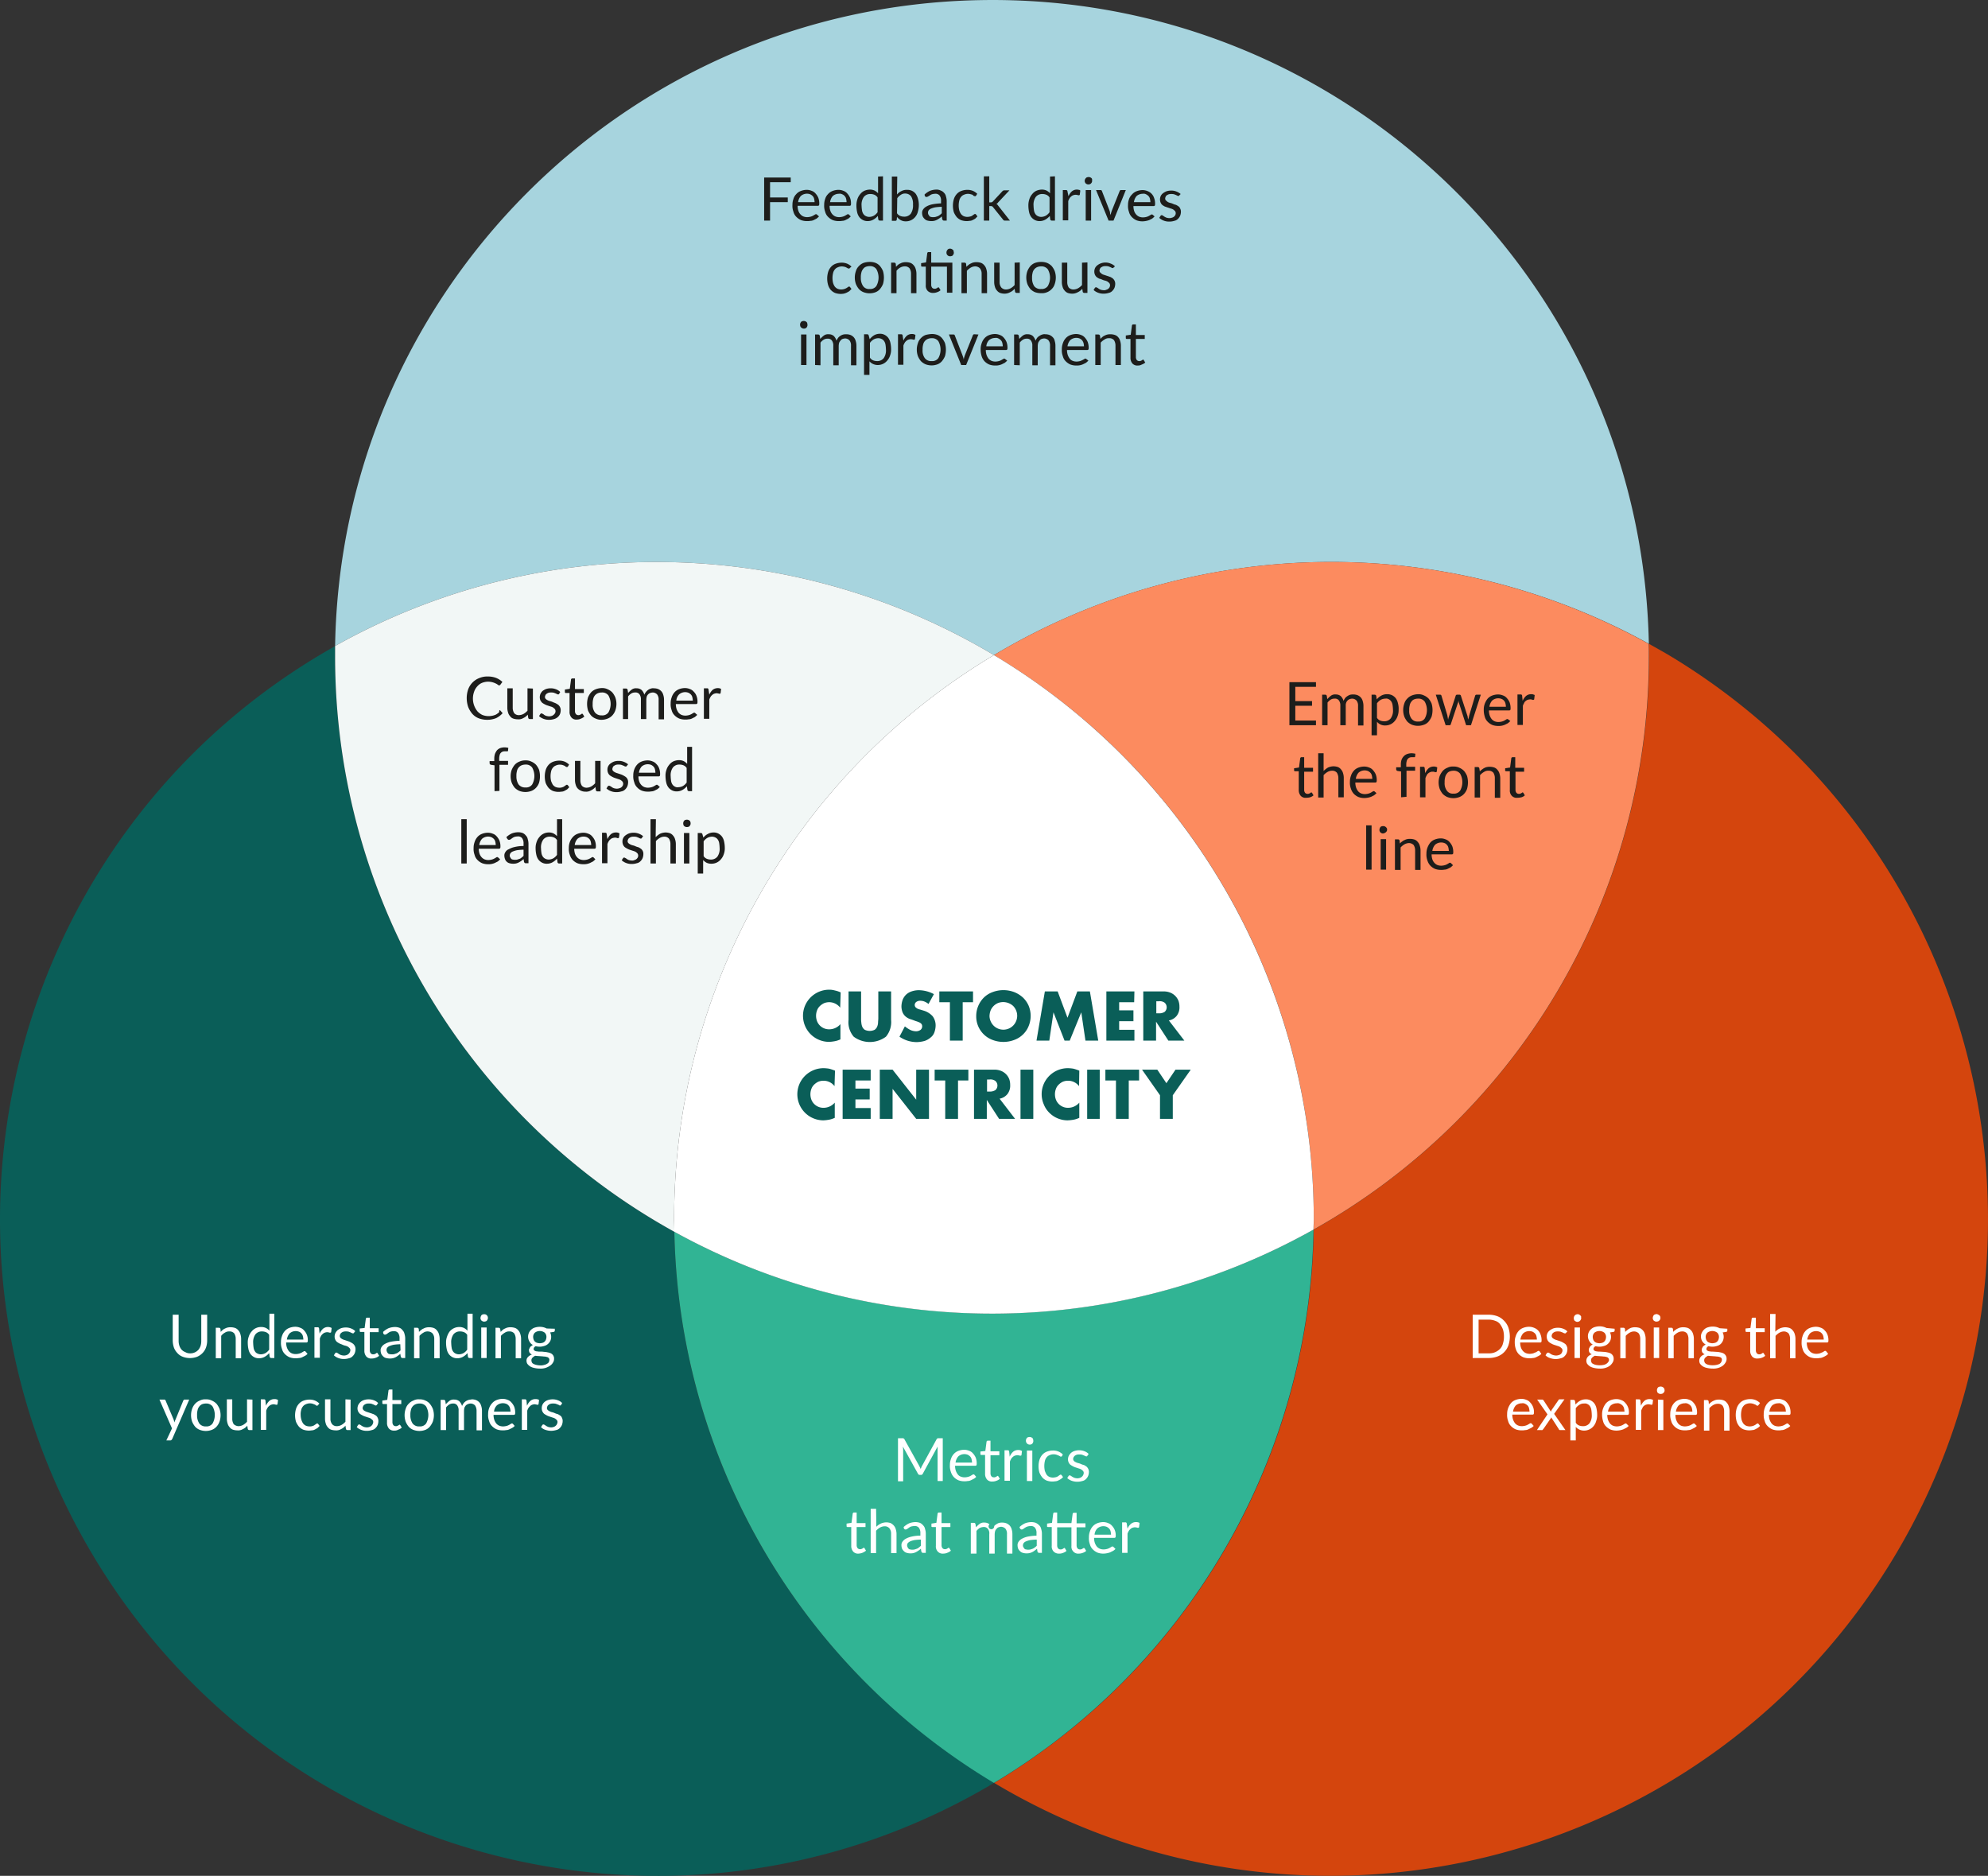 <svg id="Layer_1" data-name="Layer 1" xmlns="http://www.w3.org/2000/svg" xmlns:xlink="http://www.w3.org/1999/xlink" width="808.07" height="762.44" viewBox="0 0 808.07 762.44"><rect x="0" y="0" width="808.07" height="762.44" fill="#333333" stroke="none"/><defs><style>.cls-1{fill:none;}.cls-2{clip-path:url(#clip-path);}.cls-3{fill:#a7d4de;}.cls-4{fill:#d4450d;}.cls-5{fill:#fc8b5f;}.cls-6{fill:#0a5e58;}.cls-7{fill:#f2f7f6;}.cls-8{fill:#31b494;}.cls-9{fill:#fff;}.cls-10{fill:#1d1d1b;}</style><clipPath id="clip-path" transform="translate(-196.09 -118.74)"><rect class="cls-1" width="1200" height="1000"/></clipPath></defs><g class="cls-2"><g id="Group_893" data-name="Group 893"><g id="Group_861" data-name="Group 861"><path id="Path_769" data-name="Path 769" class="cls-3" d="M600.1,385a267.23,267.23,0,0,1,266.2-4.6C863.4,233,741.4,115.8,594,118.8c-143.7,2.9-259.3,118.9-261.7,262.5A267.28,267.28,0,0,1,600.1,385Z" transform="translate(-196.09 -118.74)"/></g><g id="Group_862" data-name="Group 862"><path id="Path_770" data-name="Path 770" class="cls-4" d="M866.3,380.4c0,1.7.1,3.5.1,5.2A267,267,0,0,1,730.1,618.5,266.8,266.8,0,0,1,600.2,843.4c126.7,75.6,290.6,34.1,366.2-92.5s34.1-290.6-92.5-366.2c-2.6-1.5-5.1-2.9-7.6-4.3Z" transform="translate(-196.09 -118.74)"/></g><g id="Group_863" data-name="Group 863"><path id="Path_771" data-name="Path 771" class="cls-5" d="M600.1,385a266.82,266.82,0,0,1,130,229.2c0,1.5,0,2.9-.1,4.3A266.87,266.87,0,0,0,866.3,385.6c0-1.7,0-3.5-.1-5.2A267,267,0,0,0,600.1,385Z" transform="translate(-196.09 -118.74)"/></g><g id="Group_864" data-name="Group 864"><path id="Path_772" data-name="Path 772" class="cls-6" d="M470.2,619.4A267.1,267.1,0,0,1,332.3,385.6c0-1.5,0-2.9.1-4.3-128.6,72.2-174.3,235.1-102,363.6s235,174.3,363.7,102c2.1-1.2,4.1-2.3,6.1-3.6A266.35,266.35,0,0,1,470.2,619.4Z" transform="translate(-196.09 -118.74)"/></g><g id="Group_865" data-name="Group 865"><path id="Path_773" data-name="Path 773" class="cls-7" d="M470.2,619.4c0-1.7-.1-3.5-.1-5.2A266.82,266.82,0,0,1,600.1,385a267.28,267.28,0,0,0-267.8-3.7v4.3A267.1,267.1,0,0,0,470.2,619.4Z" transform="translate(-196.09 -118.74)"/></g><g id="Group_866" data-name="Group 866"><path id="Path_774" data-name="Path 774" class="cls-8" d="M730,618.5a267.38,267.38,0,0,1-259.8.9,267.14,267.14,0,0,0,129.9,224A267,267,0,0,0,730,618.5Z" transform="translate(-196.09 -118.74)"/></g><g id="Group_867" data-name="Group 867"><path id="Path_775" data-name="Path 775" class="cls-9" d="M600.1,385a266.82,266.82,0,0,0-130,229.2c0,1.7,0,3.5.1,5.2a267.12,267.12,0,0,0,259.8-.9c0-1.4.1-2.9.1-4.3A267.16,267.16,0,0,0,600.1,385Z" transform="translate(-196.09 -118.74)"/></g><g id="Group_886" data-name="Group 886"><g id="Group_868" data-name="Group 868"><path id="Path_776" data-name="Path 776" class="cls-6" d="M537.6,528.3a5.61,5.61,0,0,0-6.6-1.8,6.57,6.57,0,0,0-1.7,1.2,4.52,4.52,0,0,0-1.1,1.7,6.25,6.25,0,0,0,0,4.4,5.21,5.21,0,0,0,5,3.3,6,6,0,0,0,4.5-2.1v6.2l-.5.2a9,9,0,0,1-2.2.6,13.55,13.55,0,0,1-2,.2,10.6,10.6,0,0,1-9.6-14.9,10.66,10.66,0,0,1,9.7-6.3,8.52,8.52,0,0,1,2.3.3,11.28,11.28,0,0,1,2.4.8Z" transform="translate(-196.09 -118.74)"/></g><g id="Group_869" data-name="Group 869"><path id="Path_777" data-name="Path 777" class="cls-6" d="M546.1,521.7v10.9a10.87,10.87,0,0,0,.1,1.8,5.26,5.26,0,0,0,.4,1.7,2.94,2.94,0,0,0,1,1.2,4.67,4.67,0,0,0,4,0,2.94,2.94,0,0,0,1-1.2,4.71,4.71,0,0,0,.4-1.7c0-.6.1-1.2.1-1.8V521.7h5.2v11.6a9.26,9.26,0,0,1-2.1,6.8,11,11,0,0,1-13.1,0,9,9,0,0,1-2.1-6.8V521.7Z" transform="translate(-196.09 -118.74)"/></g><g id="Group_870" data-name="Group 870"><path id="Path_778" data-name="Path 778" class="cls-6" d="M573.5,526.8a5.85,5.85,0,0,0-1.7-1,4.53,4.53,0,0,0-1.6-.3,2.62,2.62,0,0,0-1.7.5,1.56,1.56,0,0,0-.6,1.2,1.61,1.61,0,0,0,.3.9,5.55,5.55,0,0,0,.8.6,5.64,5.64,0,0,0,1.2.4l1.3.4a8,8,0,0,1,3.7,2.3,6.28,6.28,0,0,1,1.2,3.7,8.68,8.68,0,0,1-.5,2.8,4.53,4.53,0,0,1-1.5,2.1,7.22,7.22,0,0,1-2.4,1.4,12.57,12.57,0,0,1-3.3.5,12.36,12.36,0,0,1-7-2.2l2.2-4.2a11.35,11.35,0,0,0,2.3,1.5,5.85,5.85,0,0,0,2.2.5,3.08,3.08,0,0,0,1.9-.6,1.86,1.86,0,0,0,.5-2.1,1.47,1.47,0,0,0-.5-.6,3.13,3.13,0,0,0-1-.5c-.4-.2-.9-.3-1.4-.5s-1.3-.5-2-.7a5.85,5.85,0,0,1-1.7-1,4.81,4.81,0,0,1-1.2-1.6,7,7,0,0,1-.5-2.5,8.57,8.57,0,0,1,.5-2.7,6,6,0,0,1,1.4-2.1,6.11,6.11,0,0,1,2.2-1.3,9.29,9.29,0,0,1,2.9-.5,13.41,13.41,0,0,1,6.2,1.6Z" transform="translate(-196.09 -118.74)"/></g><g id="Group_871" data-name="Group 871"><path id="Path_779" data-name="Path 779" class="cls-6" d="M587.4,526.1v15.6h-5.2V526.1h-4.3v-4.4h13.7v4.4Z" transform="translate(-196.09 -118.74)"/></g><g id="Group_872" data-name="Group 872"><path id="Path_780" data-name="Path 780" class="cls-6" d="M592.9,531.7a10.6,10.6,0,0,1,3.1-7.5,9.88,9.88,0,0,1,3.5-2.2,12.41,12.41,0,0,1,8.9,0,11.52,11.52,0,0,1,3.5,2.2,10.37,10.37,0,0,1,2.3,3.3,10.85,10.85,0,0,1,0,8.3,9.76,9.76,0,0,1-2.3,3.4,9.88,9.88,0,0,1-3.5,2.2,12.41,12.41,0,0,1-8.9,0,10.17,10.17,0,0,1-6.6-9.7Zm5.4,0a5.45,5.45,0,0,0,.5,2.2,5.6,5.6,0,0,0,10.3-.1,5.6,5.6,0,0,0,0-4.4,5.67,5.67,0,0,0-1.2-1.8,6,6,0,0,0-6.1-1.2,5.66,5.66,0,0,0-3,2.9A6.87,6.87,0,0,0,598.3,531.7Z" transform="translate(-196.09 -118.74)"/></g><g id="Group_873" data-name="Group 873"><path id="Path_781" data-name="Path 781" class="cls-6" d="M617.4,541.7l3.4-20H626l4,10.7,4-10.7h5.1l3.4,20h-5.2l-1.7-11.5-4.7,11.5h-2.1l-4.5-11.5-1.7,11.5Z" transform="translate(-196.09 -118.74)"/></g><g id="Group_874" data-name="Group 874"><path id="Path_782" data-name="Path 782" class="cls-6" d="M657.1,526.1H651v3.3h5.8v4.4H651v3.5h6.2v4.4H645.8v-20h11.4Z" transform="translate(-196.09 -118.74)"/></g><g id="Group_875" data-name="Group 875"><path id="Path_783" data-name="Path 783" class="cls-6" d="M677.5,541.7H671l-5-7.7v7.7h-5.2v-20h8.1a7.1,7.1,0,0,1,2.9.5,5.94,5.94,0,0,1,3.3,3.3,6.72,6.72,0,0,1,.4,2.4,5.57,5.57,0,0,1-1.1,3.7,5.34,5.34,0,0,1-3.2,1.9Zm-11.4-11.1h1a4.1,4.1,0,0,0,2.4-.6,2.5,2.5,0,0,0,.2-3.5h0l-.2-.2a3.35,3.35,0,0,0-2.4-.6h-1Z" transform="translate(-196.09 -118.74)"/></g><g id="Group_876" data-name="Group 876"><path id="Path_784" data-name="Path 784" class="cls-6" d="M535.3,560.2a5.59,5.59,0,0,0-4.4-2.2,5.7,5.7,0,0,0-2.2.4,6.57,6.57,0,0,0-1.7,1.2,4.52,4.52,0,0,0-1.1,1.7,6.25,6.25,0,0,0,0,4.4,5.21,5.21,0,0,0,5,3.3,6,6,0,0,0,4.5-2.1v6.2l-.5.2a9,9,0,0,1-2.2.6,13.55,13.55,0,0,1-2,.2,10.6,10.6,0,0,1-9.6-14.9,10.66,10.66,0,0,1,9.7-6.3,16.41,16.41,0,0,1,2.3.2,22.5,22.5,0,0,1,2.4.8Z" transform="translate(-196.09 -118.74)"/></g><g id="Group_877" data-name="Group 877"><path id="Path_785" data-name="Path 785" class="cls-6" d="M550,557.9h-6.2v3.3h5.8v4.4h-5.8v3.5H550v4.4H538.6v-20H550Z" transform="translate(-196.09 -118.74)"/></g><g id="Group_878" data-name="Group 878"><path id="Path_786" data-name="Path 786" class="cls-6" d="M553.7,573.5v-20h5.2l9.6,12.2V553.5h5.2v20h-5.2l-9.6-12.2v12.2Z" transform="translate(-196.09 -118.74)"/></g><g id="Group_879" data-name="Group 879"><path id="Path_787" data-name="Path 787" class="cls-6" d="M585.5,557.9v15.6h-5.2V557.9H576v-4.4h13.7v4.4Z" transform="translate(-196.09 -118.74)"/></g><g id="Group_880" data-name="Group 880"><path id="Path_788" data-name="Path 788" class="cls-6" d="M608.7,573.5h-6.5l-5-7.7v7.7H592v-20h8.1a7.1,7.1,0,0,1,2.9.5,5.94,5.94,0,0,1,3.3,3.3,6.72,6.72,0,0,1,.4,2.4,5.57,5.57,0,0,1-1.1,3.7,5.34,5.34,0,0,1-3.2,1.9Zm-11.4-11.1h1a4.1,4.1,0,0,0,2.4-.6,2.5,2.5,0,0,0,.2-3.5h0l-.2-.2a3.35,3.35,0,0,0-2.4-.6h-1Z" transform="translate(-196.09 -118.74)"/></g><g id="Group_881" data-name="Group 881"><path id="Path_789" data-name="Path 789" class="cls-6" d="M616.1,553.5v20h-5.2v-20Z" transform="translate(-196.09 -118.74)"/></g><g id="Group_882" data-name="Group 882"><path id="Path_790" data-name="Path 790" class="cls-6" d="M634.7,560.2a5.59,5.59,0,0,0-4.4-2.2,5.7,5.7,0,0,0-2.2.4,6.57,6.57,0,0,0-1.7,1.2,4.52,4.52,0,0,0-1.1,1.7,6.25,6.25,0,0,0,0,4.4,5.21,5.21,0,0,0,5,3.3,6,6,0,0,0,4.5-2.1v6.2l-.5.2a9,9,0,0,1-2.2.6,14.92,14.92,0,0,1-2.1.2,10.46,10.46,0,0,1-7.3-3,9.76,9.76,0,0,1-2.3-3.4,10.48,10.48,0,0,1,0-8.5,10.66,10.66,0,0,1,9.7-6.3,16.41,16.41,0,0,1,2.3.2,22.5,22.5,0,0,1,2.4.8Z" transform="translate(-196.09 -118.74)"/></g><g id="Group_883" data-name="Group 883"><path id="Path_791" data-name="Path 791" class="cls-6" d="M643.1,553.5v20H638v-20Z" transform="translate(-196.09 -118.74)"/></g><g id="Group_884" data-name="Group 884"><path id="Path_792" data-name="Path 792" class="cls-6" d="M654.9,557.9v15.6h-5.2V557.9h-4.3v-4.4h13.7v4.4Z" transform="translate(-196.09 -118.74)"/></g><g id="Group_885" data-name="Group 885"><path id="Path_793" data-name="Path 793" class="cls-6" d="M667.6,563.9l-7.3-10.4h6.2l3.7,5.5,3.7-5.5h6.2l-7.3,10.4v9.6h-5.2Z" transform="translate(-196.09 -118.74)"/></g></g><g id="Group_887" data-name="Group 887"><path id="Path_794" data-name="Path 794" class="cls-9" d="M273.4,668.8a4.06,4.06,0,0,0,1.9-.4,4.51,4.51,0,0,0,1.4-1,5.07,5.07,0,0,0,.9-1.6,6.45,6.45,0,0,0,.3-2V653.1h2.4v10.6a8.68,8.68,0,0,1-.5,2.8,6.36,6.36,0,0,1-1.4,2.2,6.62,6.62,0,0,1-2.2,1.5,8.27,8.27,0,0,1-5.8,0,5.41,5.41,0,0,1-2.2-1.5,6.36,6.36,0,0,1-1.4-2.2,9.18,9.18,0,0,1-.5-2.8V653.1h2.4v10.6a6.45,6.45,0,0,0,.3,2,5.07,5.07,0,0,0,.9,1.6,4,4,0,0,0,1.5,1A3.72,3.72,0,0,0,273.4,668.8Z" transform="translate(-196.09 -118.74)"/><path id="Path_795" data-name="Path 795" class="cls-9" d="M285.8,660.1a6,6,0,0,1,.8-.8,3.33,3.33,0,0,1,1-.6,3.58,3.58,0,0,1,1.1-.4,4.87,4.87,0,0,1,1.2-.1,5.66,5.66,0,0,1,1.8.3,3.05,3.05,0,0,1,1.3,1,3.61,3.61,0,0,1,.8,1.5,6.28,6.28,0,0,1,.3,1.9v7.9h-2.2v-7.9a4,4,0,0,0-.6-2.2,2.44,2.44,0,0,0-2-.8,2.9,2.9,0,0,0-1.8.5,4.71,4.71,0,0,0-1.5,1.3v9.1h-2.2V658.4h1.3a.63.63,0,0,1,.6.5Z" transform="translate(-196.09 -118.74)"/><path id="Path_796" data-name="Path 796" class="cls-9" d="M307.6,652.7v18h-1.3a.63.63,0,0,1-.6-.5l-.2-1.5a6.55,6.55,0,0,1-1.8,1.5,4.65,4.65,0,0,1-2.3.6,4.06,4.06,0,0,1-1.9-.4,4.43,4.43,0,0,1-1.5-1.2,5.15,5.15,0,0,1-.9-2,12.41,12.41,0,0,1-.3-2.7,6.9,6.9,0,0,1,.4-2.5,5.64,5.64,0,0,1,1.1-2,4.83,4.83,0,0,1,3.9-1.9,4.48,4.48,0,0,1,2,.4,4.86,4.86,0,0,1,1.4,1.1v-6.9Zm-2.1,8.6a2.76,2.76,0,0,0-1.3-1.1,4.15,4.15,0,0,0-1.6-.3,3.26,3.26,0,0,0-2.7,1.2,5.43,5.43,0,0,0-.9,3.5,14.92,14.92,0,0,0,.2,2.1,3.51,3.51,0,0,0,.6,1.4,2,2,0,0,0,1,.8,3.08,3.08,0,0,0,1.3.3,4.14,4.14,0,0,0,1.9-.5,5,5,0,0,0,1.5-1.4Z" transform="translate(-196.09 -118.74)"/><path id="Path_797" data-name="Path 797" class="cls-9" d="M321.1,669a3.92,3.92,0,0,1-1,.8l-1.2.6a3.08,3.08,0,0,1-1.3.3,6.15,6.15,0,0,1-1.4.1,6.72,6.72,0,0,1-2.4-.4,5.86,5.86,0,0,1-1.9-1.3,4.45,4.45,0,0,1-1.2-2.1,6.81,6.81,0,0,1-.4-2.8,6.72,6.72,0,0,1,.4-2.4,5.64,5.64,0,0,1,1.1-2,4.63,4.63,0,0,1,1.8-1.3,6.87,6.87,0,0,1,2.4-.5,5.22,5.22,0,0,1,2.1.4,3.55,3.55,0,0,1,1.6,1.1,5.46,5.46,0,0,1,1.5,4,1.7,1.7,0,0,1-.1.7.76.76,0,0,1-.4.2h-8.3a6.45,6.45,0,0,0,.3,2,5.48,5.48,0,0,0,.8,1.5,3.45,3.45,0,0,0,1.2.9,4.15,4.15,0,0,0,1.6.3,5.9,5.9,0,0,0,1.4-.2,4.18,4.18,0,0,0,1-.4c.2-.1.5-.3.7-.4a.76.76,0,0,1,.5-.2.52.52,0,0,1,.4.2Zm-1.7-5.8a6.75,6.75,0,0,0-.2-1.4,2.38,2.38,0,0,0-.6-1.1,2.29,2.29,0,0,0-1-.7,3.75,3.75,0,0,0-3.8.7,4.72,4.72,0,0,0-1.1,2.5Z" transform="translate(-196.09 -118.74)"/><path id="Path_798" data-name="Path 798" class="cls-9" d="M326,660.8a5.58,5.58,0,0,1,1.4-2,3.14,3.14,0,0,1,2.8-.6,3.63,3.63,0,0,1,.7.3l-.2,1.6c0,.2-.2.3-.4.3a.9.9,0,0,1-.5-.1c-.2,0-.5-.1-.7-.1a3.55,3.55,0,0,0-1,.2,2.18,2.18,0,0,0-.8.5,2.7,2.7,0,0,0-.7.8,5.36,5.36,0,0,0-.5,1.1v7.8h-2.2V658.2h1.2a.9.9,0,0,1,.5.1.76.76,0,0,1,.2.5Z" transform="translate(-196.09 -118.74)"/><path id="Path_799" data-name="Path 799" class="cls-9" d="M340,660.4a.54.54,0,0,1-.4.3c-.1,0-.3-.1-.4-.1l-.6-.3c-.3-.1-.5-.2-.8-.3a4.1,4.1,0,0,0-1.1-.1,3.4,3.4,0,0,0-1,.1,3,3,0,0,0-.8.4c-.2.2-.4.3-.5.6a1.85,1.85,0,0,0-.2.7,1.14,1.14,0,0,0,.3.8,3,3,0,0,0,.7.5,4.18,4.18,0,0,0,1,.4l1.2.4a6.12,6.12,0,0,1,1.2.5,8.79,8.79,0,0,1,1,.6,3.11,3.11,0,0,1,.7.9,2.77,2.77,0,0,1,.3,1.3,4.53,4.53,0,0,1-.3,1.6,3.81,3.81,0,0,1-.9,1.3,2.75,2.75,0,0,1-1.5.8,6.45,6.45,0,0,1-2,.3,5.87,5.87,0,0,1-2.3-.4,5.44,5.44,0,0,1-1.8-1.1l.5-.8c.1-.1.1-.2.2-.2a.37.37,0,0,1,.3-.1c.2,0,.3.1.5.2l.6.4a5.9,5.9,0,0,0,.8.4,5,5,0,0,0,1.2.2,3.59,3.59,0,0,0,1.1-.2,2.18,2.18,0,0,0,.8-.5,1.79,1.79,0,0,0,.5-.7,1.88,1.88,0,0,0,.2-.8,1.14,1.14,0,0,0-.3-.8,4.35,4.35,0,0,0-.7-.6,4.18,4.18,0,0,0-1-.4,5.64,5.64,0,0,1-1.2-.4c-.4-.2-.8-.3-1.2-.5a8.79,8.79,0,0,1-1-.6,2.76,2.76,0,0,1-.7-.9,3.08,3.08,0,0,1-.3-1.3,3.53,3.53,0,0,1,.3-1.4,4.7,4.7,0,0,1,.9-1.2,6.38,6.38,0,0,1,1.4-.8,5.82,5.82,0,0,1,1.9-.3,5.38,5.38,0,0,1,2.2.4,4.52,4.52,0,0,1,1.7,1.1Z" transform="translate(-196.09 -118.74)"/><path id="Path_800" data-name="Path 800" class="cls-9" d="M347.2,670.9a2.65,2.65,0,0,1-2.2-.8,3.49,3.49,0,0,1-.8-2.4v-7.6h-1.5a.37.37,0,0,1-.3-.1c-.1-.1-.1-.2-.1-.4v-.9l2-.2.5-3.8c0-.1.1-.2.2-.3a.37.37,0,0,1,.3-.1h1.1v4.3H350v1.6h-3.6v7.4a1.92,1.92,0,0,0,.4,1.2,1.28,1.28,0,0,0,1,.4,1.27,1.27,0,0,0,.6-.1c.2-.1.3-.1.4-.2l.3-.2c.1-.1.1-.1.2-.1s.3.1.3.2l.6,1a3.92,3.92,0,0,1-1.4.8A4.15,4.15,0,0,1,347.2,670.9Z" transform="translate(-196.09 -118.74)"/><path id="Path_801" data-name="Path 801" class="cls-9" d="M351.8,660.1a8.55,8.55,0,0,1,2.2-1.5,7.51,7.51,0,0,1,2.6-.5,5.23,5.23,0,0,1,1.8.3,2.56,2.56,0,0,1,1.3,1,2.75,2.75,0,0,1,.8,1.5,6.28,6.28,0,0,1,.3,1.9v7.9h-1a.9.9,0,0,1-.5-.1,1.38,1.38,0,0,1-.3-.4l-.2-1.2a7,7,0,0,1-1,.8,5.12,5.12,0,0,1-2.1,1,5.7,5.7,0,0,1-1.3.1,6.75,6.75,0,0,1-1.4-.2,2.38,2.38,0,0,1-1.1-.6,3.92,3.92,0,0,1-.8-1,4,4,0,0,1-.3-1.5,2.3,2.3,0,0,1,.4-1.4,3.74,3.74,0,0,1,1.3-1.2,8.54,8.54,0,0,1,2.4-.9,22,22,0,0,1,3.6-.4v-1a3.5,3.5,0,0,0-.6-2.2,2.09,2.09,0,0,0-1.8-.7,5.07,5.07,0,0,0-1.3.2,4.05,4.05,0,0,0-.9.5l-.7.5a1.42,1.42,0,0,1-.6.2.6.6,0,0,1-.4-.1l-.3-.3Zm7,5a22.75,22.75,0,0,0-2.6.2,8.45,8.45,0,0,0-1.7.5,2.29,2.29,0,0,0-1,.7,1.61,1.61,0,0,0-.3.9,1.88,1.88,0,0,0,.2.8,2.09,2.09,0,0,0,.4.6.91.91,0,0,0,.7.3,2.2,2.2,0,0,0,.8.1,4.1,4.1,0,0,0,1.1-.1l.9-.3a3.51,3.51,0,0,0,.8-.5,5,5,0,0,0,.8-.7Z" transform="translate(-196.09 -118.74)"/><path id="Path_802" data-name="Path 802" class="cls-9" d="M366.4,660.1a6.47,6.47,0,0,1,.9-.8,3.33,3.33,0,0,1,1-.6,3.58,3.58,0,0,1,1.1-.4,4.87,4.87,0,0,1,1.2-.1,5.66,5.66,0,0,1,1.8.3,3.05,3.05,0,0,1,1.3,1,3.61,3.61,0,0,1,.8,1.5,6.28,6.28,0,0,1,.3,1.9v7.9h-2.2v-7.9a3.41,3.41,0,0,0-.7-2.2,2.73,2.73,0,0,0-1.9-.8,2.9,2.9,0,0,0-1.8.5,6.53,6.53,0,0,0-1.6,1.3v9.1h-2.2V658.4h1.3a.63.63,0,0,1,.6.5Z" transform="translate(-196.09 -118.74)"/><path id="Path_803" data-name="Path 803" class="cls-9" d="M388.2,652.7v18h-1.3a.63.63,0,0,1-.6-.5l-.2-1.5a6.55,6.55,0,0,1-1.8,1.5,4.65,4.65,0,0,1-2.3.6,4.06,4.06,0,0,1-1.9-.4,4.43,4.43,0,0,1-1.5-1.2,5.15,5.15,0,0,1-.9-2,12.41,12.41,0,0,1-.3-2.7,6.9,6.9,0,0,1,.4-2.5,7.5,7.5,0,0,1,1-2,5.08,5.08,0,0,1,3.9-1.9,4.48,4.48,0,0,1,2,.4,4.86,4.86,0,0,1,1.4,1.1v-6.9Zm-2.2,8.6a2.76,2.76,0,0,0-1.3-1.1,4.15,4.15,0,0,0-1.6-.3,3.26,3.26,0,0,0-2.7,1.2,5.43,5.43,0,0,0-.9,3.5,14.92,14.92,0,0,0,.2,2.1,3.51,3.51,0,0,0,.6,1.4,2.54,2.54,0,0,0,1,.8,3.08,3.08,0,0,0,1.3.3,4.14,4.14,0,0,0,1.9-.5,5,5,0,0,0,1.5-1.4Z" transform="translate(-196.09 -118.74)"/><path id="Path_804" data-name="Path 804" class="cls-9" d="M394.4,654.4a1.27,1.27,0,0,1-.1.6c-.1.2-.2.3-.3.5a.85.85,0,0,1-.5.3,1.85,1.85,0,0,1-1.2,0c-.2-.1-.3-.2-.5-.3a2.19,2.19,0,0,1-.3-.5,1.27,1.27,0,0,1-.1-.6,2.1,2.1,0,0,1,.4-1.1.85.85,0,0,1,.5-.3,1.85,1.85,0,0,1,1.2,0,1.55,1.55,0,0,1,.8.8A1.27,1.27,0,0,1,394.4,654.4Zm-.5,3.9v12.4h-2.2V658.3Z" transform="translate(-196.09 -118.74)"/><path id="Path_805" data-name="Path 805" class="cls-9" d="M399.6,660.1a6,6,0,0,1,.8-.8,3.33,3.33,0,0,1,1-.6,3.58,3.58,0,0,1,1.1-.4,4.87,4.87,0,0,1,1.2-.1,5.66,5.66,0,0,1,1.8.3,3.05,3.05,0,0,1,1.3,1,3.61,3.61,0,0,1,.8,1.5,6.28,6.28,0,0,1,.3,1.9v7.9h-2.2v-7.9a4,4,0,0,0-.6-2.2,2.44,2.44,0,0,0-2-.8,2.9,2.9,0,0,0-1.8.5,6.53,6.53,0,0,0-1.6,1.3v9.1h-2.2V658.4h1.3a.63.63,0,0,1,.6.5Z" transform="translate(-196.09 -118.74)"/><path id="Path_806" data-name="Path 806" class="cls-9" d="M421.6,658.8v.8c0,.3-.2.4-.5.5l-1.4.2a4,4,0,0,1,.1,3.4,4.12,4.12,0,0,1-1,1.3,3.61,3.61,0,0,1-1.5.8,5.82,5.82,0,0,1-1.9.3,7.77,7.77,0,0,1-1.6-.2,2.65,2.65,0,0,0-.6.5,1.42,1.42,0,0,0-.2.6.75.75,0,0,0,.4.7,1.69,1.69,0,0,0,1,.3,5.7,5.7,0,0,0,1.3.1,7.57,7.57,0,0,1,1.5.1,7.72,7.72,0,0,1,1.5.2,5,5,0,0,1,1.3.4,2.31,2.31,0,0,1,1.3,2.2,2.6,2.6,0,0,1-.4,1.5,3.74,3.74,0,0,1-1.2,1.3,7.57,7.57,0,0,1-1.8.9,6.61,6.61,0,0,1-2.4.3,9.86,9.86,0,0,1-2.4-.3,5.09,5.09,0,0,1-1.7-.7,4.74,4.74,0,0,1-1-1,2.66,2.66,0,0,1-.3-1.2,2,2,0,0,1,.6-1.5,3.36,3.36,0,0,1,1.6-1,2.76,2.76,0,0,1-.9-.7,2,2,0,0,1-.3-1.1.75.75,0,0,1,.1-.5l.3-.6a1.21,1.21,0,0,1,.5-.5,4.23,4.23,0,0,1,.7-.5,3.16,3.16,0,0,1-1.4-1.4,3.83,3.83,0,0,1,.8-4.9,3.61,3.61,0,0,1,1.5-.8,6.54,6.54,0,0,1,3.4-.1,6.94,6.94,0,0,1,1.3.5Zm-2.2,12.6a.91.91,0,0,0-.3-.7,1,1,0,0,0-.7-.4,3.55,3.55,0,0,0-1-.2c-.4,0-.8-.1-1.2-.1l-1.3-.1c-.4,0-.9-.1-1.3-.1a4.44,4.44,0,0,0-1.1.8,1.5,1.5,0,0,0-.4,1.1,2.35,2.35,0,0,0,.2.8,1.34,1.34,0,0,0,.7.6,3.58,3.58,0,0,0,1.1.4,7.77,7.77,0,0,0,1.6.2,4.4,4.4,0,0,0,1.6-.2,3.08,3.08,0,0,0,1.2-.5,1.58,1.58,0,0,0,.7-.7A2.92,2.92,0,0,0,419.4,671.4Zm-3.9-6.7a5,5,0,0,0,1.2-.2,2.1,2.1,0,0,0,1.3-1.3,3.55,3.55,0,0,0,.2-1,2.41,2.41,0,0,0-.7-1.8,3.3,3.3,0,0,0-4,0,2.41,2.41,0,0,0-.7,1.8,3.55,3.55,0,0,0,.2,1,2.1,2.1,0,0,0,1.3,1.3,5,5,0,0,0,1.2.2Z" transform="translate(-196.09 -118.74)"/><path id="Path_807" data-name="Path 807" class="cls-9" d="M273,687.6l-6.9,16c-.1.1-.2.3-.3.4a.76.76,0,0,1-.5.2h-1.6l2.3-4.9-5.1-11.7h1.9c.2,0,.3,0,.4.1s.2.2.2.3l3.3,7.8c.1.4.2.7.3,1.1a4.87,4.87,0,0,1,.4-1.1l3.2-7.8c.1-.1.1-.2.2-.3a.6.6,0,0,1,.4-.1Z" transform="translate(-196.09 -118.74)"/><path id="Path_808" data-name="Path 808" class="cls-9" d="M279.8,687.5a4.94,4.94,0,0,1,2.4.5,5.86,5.86,0,0,1,1.9,1.3,8.17,8.17,0,0,1,1.2,2,8,8,0,0,1,0,5.3,5.93,5.93,0,0,1-1.2,2,5,5,0,0,1-1.9,1.3,6.89,6.89,0,0,1-4.9,0,5,5,0,0,1-1.9-1.3,8.17,8.17,0,0,1-1.2-2,8,8,0,0,1,0-5.3,5.93,5.93,0,0,1,1.2-2,5,5,0,0,1,1.9-1.3A4.68,4.68,0,0,1,279.8,687.5Zm0,11a3,3,0,0,0,2.7-1.2,7.06,7.06,0,0,0,0-6.9,3.14,3.14,0,0,0-2.7-1.2,4.15,4.15,0,0,0-1.6.3,3.13,3.13,0,0,0-1.1.9,3.48,3.48,0,0,0-.7,1.5,6.8,6.8,0,0,0-.2,2,5.8,5.8,0,0,0,.9,3.4,3.14,3.14,0,0,0,2.7,1.2Z" transform="translate(-196.09 -118.74)"/><path id="Path_809" data-name="Path 809" class="cls-9" d="M298.7,687.6V700h-1.3a.63.63,0,0,1-.6-.5l-.2-1.3a4.89,4.89,0,0,1-1.8,1.4,3.72,3.72,0,0,1-2.3.5,5.66,5.66,0,0,1-1.8-.3,3.05,3.05,0,0,1-1.3-1,3.61,3.61,0,0,1-.8-1.5,6.28,6.28,0,0,1-.3-1.9v-7.9h2.2v7.9a4,4,0,0,0,.6,2.2,3,3,0,0,0,2,.8,4.07,4.07,0,0,0,1.8-.5,6.53,6.53,0,0,0,1.6-1.3v-9.1Z" transform="translate(-196.09 -118.74)"/><path id="Path_810" data-name="Path 810" class="cls-9" d="M304.2,690.1a5.58,5.58,0,0,1,1.4-2,3.14,3.14,0,0,1,2.1-.7,2.2,2.2,0,0,1,.8.1c.2.1.4.1.6.3l-.2,1.6c0,.2-.2.3-.4.3a.9.9,0,0,1-.5-.1c-.2,0-.5-.1-.7-.1a3.55,3.55,0,0,0-1,.2,2.18,2.18,0,0,0-.8.5,2.7,2.7,0,0,0-.7.8,5.36,5.36,0,0,0-.5,1.1v7.8h-2.2V687.5h1.2a.75.75,0,0,1,.5.1.76.76,0,0,1,.2.5Z" transform="translate(-196.09 -118.74)"/><path id="Path_811" data-name="Path 811" class="cls-9" d="M325.4,689.8l-.2.2a.37.37,0,0,1-.3.1.76.76,0,0,1-.4-.2,2.19,2.19,0,0,0-.5-.3c-.3-.1-.5-.2-.8-.3a3.89,3.89,0,0,0-2.8.2,2.73,2.73,0,0,0-1.2.9,3.48,3.48,0,0,0-.7,1.5,6.15,6.15,0,0,0-.2,1.9,6.93,6.93,0,0,0,.3,2,5.07,5.07,0,0,0,.7,1.5,3.13,3.13,0,0,0,1.1.9,4,4,0,0,0,1.5.3,3,3,0,0,0,1.3-.2,2,2,0,0,0,.8-.4l.6-.4a.76.76,0,0,1,.4-.2.52.52,0,0,1,.4.2l.6.8-.9.9c-.4.2-.7.4-1.1.6a2.66,2.66,0,0,1-1.2.3,6.92,6.92,0,0,1-3.5-.3,5.23,5.23,0,0,1-1.7-1.2,8.17,8.17,0,0,1-1.2-2,9.2,9.2,0,0,1,0-5.2,5.64,5.64,0,0,1,1.1-2,4.63,4.63,0,0,1,1.8-1.3,7,7,0,0,1,2.5-.5,5.87,5.87,0,0,1,2.3.4,5.67,5.67,0,0,1,1.8,1.2Z" transform="translate(-196.09 -118.74)"/><path id="Path_812" data-name="Path 812" class="cls-9" d="M338.6,687.6V700h-1.3a.63.63,0,0,1-.6-.5l-.2-1.3a4.89,4.89,0,0,1-1.8,1.4,3.72,3.72,0,0,1-2.3.5,5.66,5.66,0,0,1-1.8-.3,3.05,3.05,0,0,1-1.3-1,3.61,3.61,0,0,1-.8-1.5,6.28,6.28,0,0,1-.3-1.9v-7.9h2.2v7.9a3.41,3.41,0,0,0,.7,2.2,2.44,2.44,0,0,0,2,.8,4.07,4.07,0,0,0,1.8-.5,6.53,6.53,0,0,0,1.6-1.3v-9.1Z" transform="translate(-196.09 -118.74)"/><path id="Path_813" data-name="Path 813" class="cls-9" d="M349.3,689.7a.54.54,0,0,1-.4.3.6.6,0,0,1-.4-.1l-.6-.3c-.3-.1-.5-.2-.8-.3a4.1,4.1,0,0,0-1.1-.1,3.4,3.4,0,0,0-1,.1,3,3,0,0,0-.8.4c-.2.2-.4.3-.5.6a1.85,1.85,0,0,0-.2.7,1.14,1.14,0,0,0,.3.8,1.79,1.79,0,0,0,.7.5,4.18,4.18,0,0,0,1,.4l1.2.4c.4.1.8.3,1.2.4a8.79,8.79,0,0,1,1,.6,2,2,0,0,1,.7.9,2.77,2.77,0,0,1,.3,1.3,4.53,4.53,0,0,1-.3,1.6,3.81,3.81,0,0,1-.9,1.3,2.75,2.75,0,0,1-1.5.8,6.45,6.45,0,0,1-2,.3,5.87,5.87,0,0,1-2.3-.4,5.44,5.44,0,0,1-1.8-1.1l.5-.8c.1-.1.1-.2.2-.2a.37.37,0,0,1,.3-.1c.2,0,.3.1.5.2l.6.4a5.9,5.9,0,0,0,.8.4,5,5,0,0,0,1.2.2,3.59,3.59,0,0,0,1.1-.2,2.18,2.18,0,0,0,.8-.5,1.79,1.79,0,0,0,.5-.7,1.88,1.88,0,0,0,.2-.8,1.14,1.14,0,0,0-.3-.8c-.2-.2-.5-.4-.7-.6a4.18,4.18,0,0,0-1-.4l-1.2-.4a6.12,6.12,0,0,1-1.2-.5,8.79,8.79,0,0,1-1-.6,5.5,5.5,0,0,1-.7-.9,3.08,3.08,0,0,1-.3-1.3,3.53,3.53,0,0,1,.3-1.4,4.7,4.7,0,0,1,.9-1.2,3.92,3.92,0,0,1,1.4-.8,5.82,5.82,0,0,1,1.9-.3,5.7,5.7,0,0,1,2.2.4,4.52,4.52,0,0,1,1.7,1.1Z" transform="translate(-196.09 -118.74)"/><path id="Path_814" data-name="Path 814" class="cls-9" d="M356.4,700.2a2.65,2.65,0,0,1-2.2-.8,3.49,3.49,0,0,1-.8-2.4v-7.6h-1.5a.37.37,0,0,1-.3-.1c-.1-.1-.1-.2-.1-.4V688l2-.3.5-3.8c0-.1.1-.2.2-.3a.37.37,0,0,1,.3-.1h1.1v4.3h3.6v1.6h-3.6v7.4a1.92,1.92,0,0,0,.4,1.2,1.28,1.28,0,0,0,1,.4,1.27,1.27,0,0,0,.6-.1c.1-.1.3-.1.4-.2l.3-.2c.1-.1.1-.1.2-.1s.2.1.3.2l.6,1a3.92,3.92,0,0,1-1.4.8A2.73,2.73,0,0,1,356.4,700.2Z" transform="translate(-196.09 -118.74)"/><path id="Path_815" data-name="Path 815" class="cls-9" d="M366.6,687.5a4.94,4.94,0,0,1,2.4.5,4.63,4.63,0,0,1,1.8,1.3,8.17,8.17,0,0,1,1.2,2,8,8,0,0,1,0,5.3,8.17,8.17,0,0,1-1.2,2,4.63,4.63,0,0,1-1.8,1.3,6.89,6.89,0,0,1-4.9,0,5,5,0,0,1-1.9-1.3,8.17,8.17,0,0,1-1.2-2,8,8,0,0,1,0-5.3,4.66,4.66,0,0,1,1.2-2,5,5,0,0,1,1.9-1.3A4.34,4.34,0,0,1,366.6,687.5Zm0,11a3,3,0,0,0,2.7-1.2,7.06,7.06,0,0,0,0-6.9,3.14,3.14,0,0,0-2.7-1.2,4.15,4.15,0,0,0-1.6.3,3.25,3.25,0,0,0-1.9,2.4,6.8,6.8,0,0,0-.2,2,5.8,5.8,0,0,0,.9,3.4,3.21,3.21,0,0,0,2.8,1.2Z" transform="translate(-196.09 -118.74)"/><path id="Path_816" data-name="Path 816" class="cls-9" d="M375.2,700V687.7h1.3a.63.63,0,0,1,.6.5l.2,1.3a10,10,0,0,1,1.5-1.4,2.88,2.88,0,0,1,2-.5,3.06,3.06,0,0,1,2,.7,4.53,4.53,0,0,1,1.1,1.9,7.46,7.46,0,0,1,.7-1.2,4.18,4.18,0,0,1,2.1-1.3c.4-.1.8-.1,1.2-.2a4.67,4.67,0,0,1,1.7.3,3.81,3.81,0,0,1,1.3.9,3.61,3.61,0,0,1,.8,1.5,6.45,6.45,0,0,1,.3,2v7.9h-2.2v-7.9a4,4,0,0,0-.6-2.2,2.5,2.5,0,0,0-1.8-.8,3.16,3.16,0,0,0-1.9.7,4.7,4.7,0,0,0-.6.9,5.85,5.85,0,0,0-.2,1.3V700h-2.2v-7.9a3.34,3.34,0,0,0-.6-2.2,1.9,1.9,0,0,0-1.7-.7,2.82,2.82,0,0,0-1.5.4,4.89,4.89,0,0,0-1.3,1.2V700Z" transform="translate(-196.09 -118.74)"/><path id="Path_817" data-name="Path 817" class="cls-9" d="M405.3,698.3a3.92,3.92,0,0,1-1,.8l-1.2.6a3.08,3.08,0,0,1-1.3.3,6.15,6.15,0,0,1-1.4.1,6.72,6.72,0,0,1-2.4-.4,5.86,5.86,0,0,1-1.9-1.3,4.45,4.45,0,0,1-1.2-2.1,6.81,6.81,0,0,1-.4-2.8,6.72,6.72,0,0,1,.4-2.4,5.93,5.93,0,0,1,1.2-2,4.63,4.63,0,0,1,1.8-1.3,6.87,6.87,0,0,1,2.4-.5,5.22,5.22,0,0,1,2.1.4,3.55,3.55,0,0,1,1.6,1.1,6.19,6.19,0,0,1,1.1,1.7,6.72,6.72,0,0,1,.4,2.4,1.7,1.7,0,0,1-.1.7.76.76,0,0,1-.4.2h-8.3a6.45,6.45,0,0,0,.3,2,5.48,5.48,0,0,0,.8,1.5,3.45,3.45,0,0,0,1.2.9,4.15,4.15,0,0,0,1.6.3,5.9,5.9,0,0,0,1.4-.2,4.18,4.18,0,0,0,1-.4c.2-.1.5-.3.7-.4a.76.76,0,0,1,.5-.2.52.52,0,0,1,.4.2Zm-1.7-5.8a6.75,6.75,0,0,0-.2-1.4,2.38,2.38,0,0,0-.6-1.1,2.29,2.29,0,0,0-1-.7,3.79,3.79,0,0,0-3.8.7,4.07,4.07,0,0,0-1.1,2.5Z" transform="translate(-196.09 -118.74)"/><path id="Path_818" data-name="Path 818" class="cls-9" d="M410.3,690.1a5.58,5.58,0,0,1,1.4-2,3.14,3.14,0,0,1,2.1-.7,2.2,2.2,0,0,1,.8.1.86.86,0,0,1,.6.3l-.2,1.6c0,.2-.2.3-.4.3a.9.9,0,0,1-.5-.1c-.2,0-.5-.1-.7-.1a3.55,3.55,0,0,0-1,.2,2.18,2.18,0,0,0-.8.5,5.72,5.72,0,0,0-.7.8,5.36,5.36,0,0,0-.5,1.1v7.8h-2.2V687.5h1.2a.75.75,0,0,1,.5.1.76.76,0,0,1,.2.5Z" transform="translate(-196.09 -118.74)"/><path id="Path_819" data-name="Path 819" class="cls-9" d="M424.2,689.7a.54.54,0,0,1-.4.3.6.6,0,0,1-.4-.1,1.63,1.63,0,0,0-.6-.3c-.3-.1-.5-.2-.8-.3a4.1,4.1,0,0,0-1.1-.1,3.4,3.4,0,0,0-1,.1,3,3,0,0,0-.8.4c-.2.2-.4.3-.5.6a1.85,1.85,0,0,0-.2.7,1.14,1.14,0,0,0,.3.8,3,3,0,0,0,.7.5,4.18,4.18,0,0,0,1,.4,5.64,5.64,0,0,1,1.2.4,5.64,5.64,0,0,0,1.2.4,8.79,8.79,0,0,1,1,.6,1.6,1.6,0,0,1,.7.9,2.77,2.77,0,0,1,.3,1.3,4.53,4.53,0,0,1-.3,1.6,3.81,3.81,0,0,1-.9,1.3,2.75,2.75,0,0,1-1.5.8,7,7,0,0,1-4.3-.1,4.18,4.18,0,0,1-1.8-1.1l.5-.8c.1-.1.1-.2.2-.2a.37.37,0,0,1,.3-.1c.2,0,.3.1.5.2l.6.4a5.9,5.9,0,0,0,.8.4,5,5,0,0,0,1.2.2,3.59,3.59,0,0,0,1.1-.2,2.18,2.18,0,0,0,.8-.5,1.79,1.79,0,0,0,.5-.7,1.88,1.88,0,0,0,.2-.8,1.14,1.14,0,0,0-.3-.8,4.35,4.35,0,0,0-.7-.6,4.18,4.18,0,0,0-1-.4l-1.2-.4a6.12,6.12,0,0,1-1.2-.5,8.79,8.79,0,0,1-1-.6,2.9,2.9,0,0,1-1-2.3,3.25,3.25,0,0,1,1.1-2.5,3.92,3.92,0,0,1,1.4-.8,5.82,5.82,0,0,1,1.9-.3,5.7,5.7,0,0,1,2.2.4,4.52,4.52,0,0,1,1.7,1.1Z" transform="translate(-196.09 -118.74)"/></g><g id="Group_888" data-name="Group 888"><path id="Path_820" data-name="Path 820" class="cls-10" d="M399.2,407.4c.1,0,.3.1.3.2l.9,1a8.6,8.6,0,0,1-2.6,2,9.37,9.37,0,0,1-3.7.7,9.74,9.74,0,0,1-3.4-.6,6.77,6.77,0,0,1-2.6-1.8,10,10,0,0,1-1.7-2.8,11.33,11.33,0,0,1-.6-3.6,10.88,10.88,0,0,1,.6-3.6,7.83,7.83,0,0,1,4.6-4.6,8.34,8.34,0,0,1,3.5-.6,9.19,9.19,0,0,1,3.3.6,8.21,8.21,0,0,1,2.5,1.6l-.8,1.1c0,.1-.1.1-.2.2a.37.37,0,0,1-.3.1.76.76,0,0,1-.5-.2,3.51,3.51,0,0,0-.8-.5,7.22,7.22,0,0,0-3.2-.8,7,7,0,0,0-2.5.5,5.22,5.22,0,0,0-1.9,1.4,6.11,6.11,0,0,0-1.3,2.2,8.22,8.22,0,0,0,1.4,8,6.69,6.69,0,0,0,1.9,1.4,6.87,6.87,0,0,0,2.4.5,6.6,6.6,0,0,0,1.4-.1,5.27,5.27,0,0,0,1.2-.3,3.13,3.13,0,0,0,1-.5,5.5,5.5,0,0,0,.9-.7C399,407.5,399.1,407.4,399.2,407.4Z" transform="translate(-196.09 -118.74)"/><path id="Path_821" data-name="Path 821" class="cls-10" d="M412.7,398.6V411h-1.3a.63.63,0,0,1-.6-.5l-.2-1.3a4.89,4.89,0,0,1-1.8,1.4,3.72,3.72,0,0,1-2.3.5,5.66,5.66,0,0,1-1.8-.3,2.56,2.56,0,0,1-1.3-1,3.61,3.61,0,0,1-.8-1.5,6.28,6.28,0,0,1-.3-1.9v-7.9h2.2v7.9a4,4,0,0,0,.6,2.2,2.44,2.44,0,0,0,2,.8,4.07,4.07,0,0,0,1.8-.5,6.53,6.53,0,0,0,1.6-1.3v-9.1Z" transform="translate(-196.09 -118.74)"/><path id="Path_822" data-name="Path 822" class="cls-10" d="M423.4,400.7a.54.54,0,0,1-.4.3c-.1,0-.3-.1-.4-.1l-.6-.3c-.3-.1-.5-.2-.8-.3a4.1,4.1,0,0,0-1.1-.1,3.4,3.4,0,0,0-1,.1,3,3,0,0,0-.8.4c-.2.2-.4.3-.5.6a1.85,1.85,0,0,0-.2.7,1.14,1.14,0,0,0,.3.8,3,3,0,0,0,.7.5,4.18,4.18,0,0,0,1,.4,5.64,5.64,0,0,1,1.2.4c.4.2.8.3,1.2.5a8.79,8.79,0,0,1,1,.6,3.11,3.11,0,0,1,.7.9,2.77,2.77,0,0,1,.3,1.3,4.53,4.53,0,0,1-.3,1.6,3.69,3.69,0,0,1-2.4,2,6.45,6.45,0,0,1-2,.3,5.87,5.87,0,0,1-2.3-.4,5.44,5.44,0,0,1-1.8-1.1l.5-.8c.1-.1.1-.2.2-.2a.37.37,0,0,1,.3-.1c.2,0,.3.1.5.2a2.09,2.09,0,0,1,.6.4,3,3,0,0,0,.8.4,5,5,0,0,0,1.2.2,3.59,3.59,0,0,0,1.1-.2,2.18,2.18,0,0,0,.8-.5,2.65,2.65,0,0,0,.5-.6,1.88,1.88,0,0,0,.2-.8,1.61,1.61,0,0,0-.3-.9c-.2-.2-.5-.4-.7-.6a4.18,4.18,0,0,0-1-.4l-1.2-.4a6.12,6.12,0,0,1-1.2-.5,8.79,8.79,0,0,1-1-.6,5.5,5.5,0,0,1-.7-.9,3.19,3.19,0,0,1-.3-1.4,3.53,3.53,0,0,1,.3-1.4,4.44,4.44,0,0,1,.8-1.1,6.38,6.38,0,0,1,1.4-.8,5.82,5.82,0,0,1,1.9-.3,5.7,5.7,0,0,1,2.2.4,4.52,4.52,0,0,1,1.7,1.1Z" transform="translate(-196.09 -118.74)"/><path id="Path_823" data-name="Path 823" class="cls-10" d="M430.6,411.2a2.54,2.54,0,0,1-2.2-.8,3.33,3.33,0,0,1-.8-2.4v-7.6h-1.5a.37.37,0,0,1-.3-.1c-.1-.1-.1-.2-.1-.4V399l2-.3.5-3.8c0-.1.1-.2.2-.3a.37.37,0,0,1,.3-.1h1.1v4.3h3.6v1.6h-3.6v7.4a1.92,1.92,0,0,0,.4,1.2,1.28,1.28,0,0,0,1,.4,1.27,1.27,0,0,0,.6-.1c.2-.1.3-.1.4-.2s.2-.1.3-.2.1-.1.2-.1.2.1.3.2l.6,1a4.58,4.58,0,0,1-1.3.8A3.81,3.81,0,0,1,430.6,411.2Z" transform="translate(-196.09 -118.74)"/><path id="Path_824" data-name="Path 824" class="cls-10" d="M440.7,398.4a4.94,4.94,0,0,1,2.4.5,5.86,5.86,0,0,1,1.9,1.3,8.17,8.17,0,0,1,1.2,2,8,8,0,0,1,0,5.3,5.93,5.93,0,0,1-1.2,2,5,5,0,0,1-1.9,1.3,6.87,6.87,0,0,1-2.4.5,5.59,5.59,0,0,1-2.5-.5,5,5,0,0,1-1.9-1.3,8.17,8.17,0,0,1-1.2-2,9.55,9.55,0,0,1,0-5.3,8.17,8.17,0,0,1,1.2-2,5,5,0,0,1,1.9-1.3A7.42,7.42,0,0,1,440.7,398.4Zm0,11.1a3,3,0,0,0,2.7-1.2,7.06,7.06,0,0,0,0-6.9,3.14,3.14,0,0,0-2.7-1.2,4.15,4.15,0,0,0-1.6.3,3.25,3.25,0,0,0-1.9,2.4,6.8,6.8,0,0,0-.2,2,5.16,5.16,0,0,0,.9,3.4A3.33,3.33,0,0,0,440.7,409.5Z" transform="translate(-196.09 -118.74)"/><path id="Path_825" data-name="Path 825" class="cls-10" d="M449.3,411V398.6h1.3a.63.63,0,0,1,.6.5l.2,1.3a10,10,0,0,1,1.5-1.4,2.88,2.88,0,0,1,2-.5,3.06,3.06,0,0,1,2,.7,4.53,4.53,0,0,1,1.1,1.9,4.47,4.47,0,0,1,1.6-2,3.7,3.7,0,0,1,1.1-.5,2.46,2.46,0,0,1,1.2-.1,4.67,4.67,0,0,1,1.7.3,3.81,3.81,0,0,1,1.3.9,3.61,3.61,0,0,1,.8,1.5,6.45,6.45,0,0,1,.3,2v7.9h-2.2v-7.9a3.34,3.34,0,0,0-.6-2.2,2.5,2.5,0,0,0-1.8-.8,3.55,3.55,0,0,0-1,.2,2.18,2.18,0,0,0-.8.5,2.36,2.36,0,0,0-.6.9,5.85,5.85,0,0,0-.2,1.3V411h-2.2v-7.9a3.34,3.34,0,0,0-.6-2.2,2,2,0,0,0-1.8-.7,2.82,2.82,0,0,0-1.5.4,4.89,4.89,0,0,0-1.3,1.2V411Z" transform="translate(-196.09 -118.74)"/><path id="Path_826" data-name="Path 826" class="cls-10" d="M479.5,409.3a9,9,0,0,1-1,.9l-1.2.6a3.08,3.08,0,0,1-1.3.3,6.15,6.15,0,0,1-1.4.1,6.72,6.72,0,0,1-2.4-.4,5.86,5.86,0,0,1-1.9-1.3,4.45,4.45,0,0,1-1.2-2.1,6.81,6.81,0,0,1-.4-2.8,6.72,6.72,0,0,1,.4-2.4,5.64,5.64,0,0,1,1.1-2,4.63,4.63,0,0,1,1.8-1.3,6.87,6.87,0,0,1,2.4-.5,5.22,5.22,0,0,1,2.1.4,3.55,3.55,0,0,1,1.6,1.1,4.52,4.52,0,0,1,1.1,1.7,6.37,6.37,0,0,1,.4,2.4,1.7,1.7,0,0,1-.1.7.76.76,0,0,1-.4.2h-8.3a6.45,6.45,0,0,0,.3,2,5.48,5.48,0,0,0,.8,1.5,3.45,3.45,0,0,0,1.2.9,4.15,4.15,0,0,0,1.6.3,5.9,5.9,0,0,0,1.4-.2,4.18,4.18,0,0,0,1-.4c.2-.1.5-.3.7-.4a.76.76,0,0,1,.5-.2.52.52,0,0,1,.4.2Zm-1.8-5.8a6.75,6.75,0,0,0-.2-1.4,2.38,2.38,0,0,0-.6-1.1,3.59,3.59,0,0,0-1-.7,3.75,3.75,0,0,0-3.8.7,4.07,4.07,0,0,0-1.1,2.5Z" transform="translate(-196.09 -118.74)"/><path id="Path_827" data-name="Path 827" class="cls-10" d="M484.4,401.1a5.58,5.58,0,0,1,1.4-2,3.47,3.47,0,0,1,2.8-.6c.2.1.4.1.6.3l-.2,1.6c0,.2-.2.3-.4.3a.9.9,0,0,1-.5-.1c-.2,0-.5-.1-.7-.1a3.55,3.55,0,0,0-1,.2,2.18,2.18,0,0,0-.8.5,2.7,2.7,0,0,0-.7.8,5.36,5.36,0,0,0-.5,1.1v7.8h-2.2V398.5h1.2a.75.75,0,0,1,.5.1.76.76,0,0,1,.2.5Z" transform="translate(-196.09 -118.74)"/><path id="Path_828" data-name="Path 828" class="cls-10" d="M397.1,440.3V429.8l-1.4-.2a.71.71,0,0,1-.6-.6v-.9H397V427a6.28,6.28,0,0,1,.3-1.9,6.38,6.38,0,0,1,.8-1.4,3.81,3.81,0,0,1,1.3-.9,5.66,5.66,0,0,1,1.8-.3,7.72,7.72,0,0,1,1.5.2l-.1,1.1a.27.27,0,0,1-.3.3h-.8a3.4,3.4,0,0,0-1,.1,2.18,2.18,0,0,0-.8.5,1.93,1.93,0,0,0-.5.9,5.85,5.85,0,0,0-.2,1.3V428h3.6v1.6h-3.5v10.6Z" transform="translate(-196.09 -118.74)"/><path id="Path_829" data-name="Path 829" class="cls-10" d="M409.7,427.8a4.94,4.94,0,0,1,2.4.5,5.86,5.86,0,0,1,1.9,1.3,8.17,8.17,0,0,1,1.2,2,9.55,9.55,0,0,1,0,5.3,5.93,5.93,0,0,1-1.2,2,5,5,0,0,1-1.9,1.3,6.89,6.89,0,0,1-4.9,0,5.86,5.86,0,0,1-1.9-1.3,8.17,8.17,0,0,1-1.2-2,8,8,0,0,1,0-5.3,8.17,8.17,0,0,1,1.2-2,5,5,0,0,1,1.9-1.3A5.59,5.59,0,0,1,409.7,427.8Zm0,11a3,3,0,0,0,2.7-1.2,7.06,7.06,0,0,0,0-6.9,3.14,3.14,0,0,0-2.7-1.2,4.15,4.15,0,0,0-1.6.3,3.25,3.25,0,0,0-1.9,2.4,6.8,6.8,0,0,0-.2,2,5.8,5.8,0,0,0,.9,3.4,3.33,3.33,0,0,0,2.8,1.2Z" transform="translate(-196.09 -118.74)"/><path id="Path_830" data-name="Path 830" class="cls-10" d="M427,430.2l-.2.2a.37.37,0,0,1-.3.1c-.1,0-.3-.1-.4-.1l-.5-.4c-.3-.1-.5-.2-.8-.3a3.89,3.89,0,0,0-2.8.2,2.73,2.73,0,0,0-1.2.9,3.48,3.48,0,0,0-.7,1.5,8.56,8.56,0,0,0,0,3.9,10.09,10.09,0,0,0,.7,1.5,3.13,3.13,0,0,0,1.1.9,4,4,0,0,0,1.5.3,3,3,0,0,0,1.3-.2,2,2,0,0,0,.8-.4c.2-.1.4-.3.6-.4a.76.76,0,0,1,.4-.2.52.52,0,0,1,.4.2l.6.8-.9.9c-.4.2-.7.4-1.1.6a2.66,2.66,0,0,1-1.2.3,6.92,6.92,0,0,1-3.5-.3,5.23,5.23,0,0,1-1.7-1.2,8.17,8.17,0,0,1-1.2-2,9.55,9.55,0,0,1,0-5.3,5.64,5.64,0,0,1,1.1-2,4.63,4.63,0,0,1,1.8-1.3,7,7,0,0,1,2.5-.5,5.87,5.87,0,0,1,2.3.4,5.67,5.67,0,0,1,1.8,1.2Z" transform="translate(-196.09 -118.74)"/><path id="Path_831" data-name="Path 831" class="cls-10" d="M440.2,428v12.4h-1.3a.63.63,0,0,1-.6-.5l-.2-1.3a4.89,4.89,0,0,1-1.8,1.4,3.72,3.72,0,0,1-2.3.5,3.92,3.92,0,0,1-1.8-.4,3.81,3.81,0,0,1-1.3-.9,3.61,3.61,0,0,1-.8-1.5,6.28,6.28,0,0,1-.3-1.9V428H432v7.9a4,4,0,0,0,.6,2.2,2.57,2.57,0,0,0,2,.8,4.07,4.07,0,0,0,1.8-.5,6.53,6.53,0,0,0,1.6-1.3V428Z" transform="translate(-196.09 -118.74)"/><path id="Path_832" data-name="Path 832" class="cls-10" d="M450.9,430a.55.55,0,0,1-.5.3c-.1,0-.3-.1-.4-.1a3.33,3.33,0,0,0-.6-.3c-.3-.1-.5-.2-.8-.3a4.1,4.1,0,0,0-1.1-.1,3.4,3.4,0,0,0-1,.1,3,3,0,0,0-.8.4,1,1,0,0,0-.5.6,1.85,1.85,0,0,0-.2.7,1.14,1.14,0,0,0,.3.8,3,3,0,0,0,.7.5,4.18,4.18,0,0,0,1,.4l1.2.4a6.12,6.12,0,0,1,1.2.5,8.79,8.79,0,0,1,1,.6,2.57,2.57,0,0,1,1,2.2,4.53,4.53,0,0,1-.3,1.6,3.81,3.81,0,0,1-.9,1.3,2.75,2.75,0,0,1-1.5.8,6.45,6.45,0,0,1-2,.3,5.87,5.87,0,0,1-2.3-.4,5.44,5.44,0,0,1-1.8-1.1l.5-.8a.6.6,0,0,1,.6-.3c.2,0,.3.1.5.2a2.09,2.09,0,0,1,.6.4,5.9,5.9,0,0,0,.8.4,5,5,0,0,0,1.2.2,3.59,3.59,0,0,0,1.1-.2,2,2,0,0,0,.8-.4,2.65,2.65,0,0,0,.5-.6,1.88,1.88,0,0,0,.2-.8,1.61,1.61,0,0,0-.3-.9,4.35,4.35,0,0,0-.7-.6,4.18,4.18,0,0,0-1-.4l-1.2-.4a6.12,6.12,0,0,1-1.2-.5,8.79,8.79,0,0,1-1-.6,2.76,2.76,0,0,1-.7-.9,3.19,3.19,0,0,1-.3-1.4,3,3,0,0,1,1.2-2.5,6.38,6.38,0,0,1,1.4-.8,5.82,5.82,0,0,1,1.9-.3,5.38,5.38,0,0,1,2.2.4,5.85,5.85,0,0,1,1.7,1Z" transform="translate(-196.09 -118.74)"/><path id="Path_833" data-name="Path 833" class="cls-10" d="M464.3,438.6a9,9,0,0,1-1,.9l-1.2.6a3.08,3.08,0,0,1-1.3.3,6.15,6.15,0,0,1-1.4.1,6.72,6.72,0,0,1-2.4-.4,5,5,0,0,1-1.9-1.3,4.45,4.45,0,0,1-1.2-2.1,6.81,6.81,0,0,1-.4-2.8,6.72,6.72,0,0,1,.4-2.4,5.93,5.93,0,0,1,1.1-1.9,4.63,4.63,0,0,1,1.8-1.3,6.87,6.87,0,0,1,2.4-.5,5.22,5.22,0,0,1,2.1.4,3.55,3.55,0,0,1,1.6,1.1A4.52,4.52,0,0,1,464,431a6.37,6.37,0,0,1,.4,2.4,1.7,1.7,0,0,1-.1.7.76.76,0,0,1-.4.2h-8.3a6.45,6.45,0,0,0,.3,2,3.92,3.92,0,0,0,.8,1.4,3.45,3.45,0,0,0,1.2.9,4.15,4.15,0,0,0,1.6.3,5.9,5.9,0,0,0,1.4-.2,4.18,4.18,0,0,0,1-.4c.2-.1.5-.3.7-.4a.76.76,0,0,1,.5-.2.52.52,0,0,1,.4.2Zm-1.8-5.8a6.75,6.75,0,0,0-.2-1.4,2.38,2.38,0,0,0-.6-1.1,3.59,3.59,0,0,0-1-.7,3.79,3.79,0,0,0-3.8.7,4.72,4.72,0,0,0-1.1,2.5Z" transform="translate(-196.09 -118.74)"/><path id="Path_834" data-name="Path 834" class="cls-10" d="M477.4,422.3v18h-1.3a.63.63,0,0,1-.6-.5l-.2-1.5a6.55,6.55,0,0,1-1.8,1.5,4.65,4.65,0,0,1-2.3.6,4.06,4.06,0,0,1-1.9-.4,4.43,4.43,0,0,1-1.5-1.2,5.15,5.15,0,0,1-.9-2,12.41,12.41,0,0,1-.3-2.7,6.9,6.9,0,0,1,.4-2.5,5.64,5.64,0,0,1,1.1-2,4.74,4.74,0,0,1,1.7-1.4,5.85,5.85,0,0,1,2.2-.5,4.48,4.48,0,0,1,2,.4,4.86,4.86,0,0,1,1.4,1.1v-6.9Zm-2.2,8.6a2.76,2.76,0,0,0-1.3-1.1,4.15,4.15,0,0,0-1.6-.3,3.26,3.26,0,0,0-2.7,1.2,5.43,5.43,0,0,0-.9,3.5,14.92,14.92,0,0,0,.2,2.1,3.51,3.51,0,0,0,.6,1.4,2.54,2.54,0,0,0,1,.8,2,2,0,0,0,1.3.2,4.14,4.14,0,0,0,1.9-.5,5,5,0,0,0,1.5-1.4Z" transform="translate(-196.09 -118.74)"/><path id="Path_835" data-name="Path 835" class="cls-10" d="M385.8,451.7v18h-2.2v-18Z" transform="translate(-196.09 -118.74)"/><path id="Path_836" data-name="Path 836" class="cls-10" d="M399.4,468a9,9,0,0,1-1,.9l-1.2.6a6.47,6.47,0,0,1-1.3.4,6.15,6.15,0,0,1-1.4.1,6.72,6.72,0,0,1-2.4-.4,5.86,5.86,0,0,1-1.9-1.3,4.45,4.45,0,0,1-1.2-2.1,6.81,6.81,0,0,1-.4-2.8,6.72,6.72,0,0,1,.4-2.4,5.64,5.64,0,0,1,1.1-2,4.63,4.63,0,0,1,1.8-1.3,6.87,6.87,0,0,1,2.4-.5,5.22,5.22,0,0,1,2.1.4,3.55,3.55,0,0,1,1.6,1.1,6.19,6.19,0,0,1,1.1,1.7,6.37,6.37,0,0,1,.4,2.4,1.7,1.7,0,0,1-.1.7.76.76,0,0,1-.4.2h-8.3a6.45,6.45,0,0,0,.3,2,3.92,3.92,0,0,0,.8,1.4,3.45,3.45,0,0,0,1.2.9,4.15,4.15,0,0,0,1.6.3,5.9,5.9,0,0,0,1.4-.2,4.18,4.18,0,0,0,1-.4,4.35,4.35,0,0,0,.7-.4.76.76,0,0,1,.5-.2.52.52,0,0,1,.4.2Zm-1.8-5.8a6.75,6.75,0,0,0-.2-1.4,2.38,2.38,0,0,0-.6-1.1,3.59,3.59,0,0,0-1-.7,3.75,3.75,0,0,0-3.8.7,4.72,4.72,0,0,0-1.1,2.5Z" transform="translate(-196.09 -118.74)"/><path id="Path_837" data-name="Path 837" class="cls-10" d="M401.9,459a8.55,8.55,0,0,1,2.2-1.5,7.51,7.51,0,0,1,2.6-.5,5.23,5.23,0,0,1,1.8.3,3.25,3.25,0,0,1,1.3,1,2.75,2.75,0,0,1,.8,1.5,6.28,6.28,0,0,1,.3,1.9v7.9h-1a.9.9,0,0,1-.5-.1,1.38,1.38,0,0,1-.3-.4l-.2-1.2a7,7,0,0,1-1,.8,8.79,8.79,0,0,1-1,.6,4.87,4.87,0,0,1-1.1.4,5.7,5.7,0,0,1-1.3.1,5.07,5.07,0,0,1-1.3-.2,2.38,2.38,0,0,1-1.1-.6,2.29,2.29,0,0,1-.7-1,4,4,0,0,1-.3-1.5,2.3,2.3,0,0,1,.4-1.4,2.76,2.76,0,0,1,1.4-1.2,8.54,8.54,0,0,1,2.4-.9,14.72,14.72,0,0,1,3.6-.4v-1a3.5,3.5,0,0,0-.6-2.2,2.09,2.09,0,0,0-1.8-.7,5.07,5.07,0,0,0-1.3.2,4.05,4.05,0,0,0-.9.5l-.7.5a1.42,1.42,0,0,1-.6.2.6.6,0,0,1-.4-.1l-.3-.3Zm7,5.1a22.75,22.75,0,0,0-2.6.2,8.45,8.45,0,0,0-1.7.5,2.29,2.29,0,0,0-1,.7,1.61,1.61,0,0,0-.3.9,1.08,1.08,0,0,0,.2.8,2.09,2.09,0,0,0,.4.6.91.91,0,0,0,.7.3,2.2,2.2,0,0,0,.8.1,3.4,3.4,0,0,0,1-.1l.9-.3a2.18,2.18,0,0,0,.8-.5,5,5,0,0,0,.8-.7Z" transform="translate(-196.09 -118.74)"/><path id="Path_838" data-name="Path 838" class="cls-10" d="M424.6,451.7v18h-1.3a.63.63,0,0,1-.6-.5l-.2-1.5a6.55,6.55,0,0,1-1.8,1.5,4.65,4.65,0,0,1-2.3.6,4.06,4.06,0,0,1-1.9-.4,4.43,4.43,0,0,1-1.5-1.2,5.15,5.15,0,0,1-.9-2,12.41,12.41,0,0,1-.3-2.7,6.9,6.9,0,0,1,.4-2.5,5.64,5.64,0,0,1,1.1-2,4.83,4.83,0,0,1,3.9-1.9,4.06,4.06,0,0,1,1.9.4,4.86,4.86,0,0,1,1.4,1.1v-6.9Zm-2.1,8.5a2.76,2.76,0,0,0-1.3-1.1,4.15,4.15,0,0,0-1.6-.3,3.26,3.26,0,0,0-2.7,1.2,5.43,5.43,0,0,0-.9,3.5,14.92,14.92,0,0,0,.2,2.1,3.51,3.51,0,0,0,.6,1.4,2.54,2.54,0,0,0,1,.8,3.08,3.08,0,0,0,1.3.3,4.14,4.14,0,0,0,1.9-.5,5,5,0,0,0,1.5-1.4Z" transform="translate(-196.09 -118.74)"/><path id="Path_839" data-name="Path 839" class="cls-10" d="M438.1,468a9,9,0,0,1-1,.9l-1.2.6a6.47,6.47,0,0,1-1.3.4,6.15,6.15,0,0,1-1.4.1,6.72,6.72,0,0,1-2.4-.4,5.86,5.86,0,0,1-1.9-1.3,5.49,5.49,0,0,1-1.2-2.1,6.81,6.81,0,0,1-.4-2.8,6.72,6.72,0,0,1,.4-2.4,5.93,5.93,0,0,1,1.2-2,4.63,4.63,0,0,1,1.8-1.3,6.87,6.87,0,0,1,2.4-.5,5.22,5.22,0,0,1,2.1.4,3.55,3.55,0,0,1,1.6,1.1,6.19,6.19,0,0,1,1.1,1.7,6.37,6.37,0,0,1,.4,2.4,1.7,1.7,0,0,1-.1.7.76.76,0,0,1-.4.2h-8.3a6.45,6.45,0,0,0,.3,2,3.92,3.92,0,0,0,.8,1.4,3.45,3.45,0,0,0,1.2.9,4.15,4.15,0,0,0,1.6.3,5.9,5.9,0,0,0,1.4-.2,4.18,4.18,0,0,0,1-.4,4.35,4.35,0,0,0,.7-.4.76.76,0,0,1,.5-.2.52.52,0,0,1,.4.2Zm-1.7-5.8a6.75,6.75,0,0,0-.2-1.4,2.38,2.38,0,0,0-.6-1.1,3.59,3.59,0,0,0-1-.7,3.79,3.79,0,0,0-3.8.7,4.72,4.72,0,0,0-1.1,2.5Z" transform="translate(-196.09 -118.74)"/><path id="Path_840" data-name="Path 840" class="cls-10" d="M443,459.8a5.58,5.58,0,0,1,1.4-2,3.14,3.14,0,0,1,2.1-.7,2.2,2.2,0,0,1,.8.1c.2.1.4.1.6.3l-.2,1.6c0,.2-.2.3-.4.3a.9.9,0,0,1-.5-.1,2,2,0,0,0-.8-.1,3.55,3.55,0,0,0-1,.2,2.18,2.18,0,0,0-.8.5,2.7,2.7,0,0,0-.7.8,5.36,5.36,0,0,0-.5,1.1v7.8h-2.2V457.2H442a.9.9,0,0,1,.5.1.76.76,0,0,1,.2.5Z" transform="translate(-196.09 -118.74)"/><path id="Path_841" data-name="Path 841" class="cls-10" d="M457,459.3a.54.54,0,0,1-.4.3c-.1,0-.3-.1-.4-.1l-.6-.3c-.3-.1-.5-.2-.8-.3a4.1,4.1,0,0,0-1.1-.1,3.4,3.4,0,0,0-1,.1,3,3,0,0,0-.8.4c-.2.2-.4.3-.5.6a1.85,1.85,0,0,0-.2.7,1.14,1.14,0,0,0,.3.8,3,3,0,0,0,.7.5,4.18,4.18,0,0,0,1,.4,5.64,5.64,0,0,1,1.2.4,5.64,5.64,0,0,0,1.2.4,8.79,8.79,0,0,1,1,.6,2.57,2.57,0,0,1,1,2.2,4.53,4.53,0,0,1-.3,1.6,3.81,3.81,0,0,1-.9,1.3,2.75,2.75,0,0,1-1.5.8,6.45,6.45,0,0,1-2,.3,5.87,5.87,0,0,1-2.3-.4,5.44,5.44,0,0,1-1.8-1.1l.5-.8c.1-.1.1-.2.2-.2a.37.37,0,0,1,.3-.1c.2,0,.3.1.5.2a2.09,2.09,0,0,1,.6.4,5.9,5.9,0,0,0,.8.4,5,5,0,0,0,1.2.2,2,2,0,0,0,1.1-.2,2,2,0,0,0,.8-.4,2.65,2.65,0,0,0,.5-.6,1.88,1.88,0,0,0,.2-.8,1.61,1.61,0,0,0-.3-.9,4.35,4.35,0,0,0-.7-.6,4.18,4.18,0,0,0-1-.4l-1.2-.4a6.12,6.12,0,0,1-1.2-.5,8.79,8.79,0,0,1-1-.6,2.76,2.76,0,0,1-.7-.9,3.19,3.19,0,0,1-.3-1.4,3,3,0,0,1,1.2-2.5,6.38,6.38,0,0,1,1.4-.8,5.82,5.82,0,0,1,1.9-.3,5.7,5.7,0,0,1,2.2.4,5.85,5.85,0,0,1,1.7,1Z" transform="translate(-196.09 -118.74)"/><path id="Path_842" data-name="Path 842" class="cls-10" d="M462.6,459a8.62,8.62,0,0,1,1.8-1.4,5.85,5.85,0,0,1,2.2-.5,5.66,5.66,0,0,1,1.8.3,3.05,3.05,0,0,1,1.3,1,3.61,3.61,0,0,1,.8,1.5,6.28,6.28,0,0,1,.3,1.9v7.9h-2.2v-7.9a4,4,0,0,0-.6-2.2,2.36,2.36,0,0,0-1.9-.8,3.74,3.74,0,0,0-1.8.5,6.53,6.53,0,0,0-1.6,1.3v9.1h-2.2v-18h2.2Z" transform="translate(-196.09 -118.74)"/><path id="Path_843" data-name="Path 843" class="cls-10" d="M476.8,453.4a1.27,1.27,0,0,1-.1.6c-.1.2-.2.3-.3.5a.85.85,0,0,1-.5.3,1.85,1.85,0,0,1-1.2,0,2.19,2.19,0,0,1-.5-.3.85.85,0,0,1-.3-.5,1.85,1.85,0,0,1,0-1.2,2.19,2.19,0,0,1,.3-.5.85.85,0,0,1,.5-.3,1.85,1.85,0,0,1,1.2,0,2.19,2.19,0,0,1,.5.3.85.85,0,0,1,.3.5A1.27,1.27,0,0,1,476.8,453.4Zm-.5,3.9v12.4h-2.2V457.3Z" transform="translate(-196.09 -118.74)"/><path id="Path_844" data-name="Path 844" class="cls-10" d="M482,459.2a5.17,5.17,0,0,1,1.8-1.5,4.65,4.65,0,0,1,2.3-.6,4.06,4.06,0,0,1,1.9.4,4.43,4.43,0,0,1,1.5,1.2,5.15,5.15,0,0,1,.9,2,12.41,12.41,0,0,1,.3,2.7,6.9,6.9,0,0,1-.4,2.5,5.64,5.64,0,0,1-1.1,2,4.93,4.93,0,0,1-3.9,1.9,4.48,4.48,0,0,1-2-.4,4.86,4.86,0,0,1-1.4-1.1v5.5h-2.2V457.3H481a.63.63,0,0,1,.6.5Zm.1,7.5a2.76,2.76,0,0,0,1.3,1.1,4.15,4.15,0,0,0,1.6.3,3.26,3.26,0,0,0,2.7-1.2,5.43,5.43,0,0,0,.9-3.5,14.92,14.92,0,0,0-.2-2.1,3.51,3.51,0,0,0-.6-1.4,2.54,2.54,0,0,0-1-.8,3.08,3.08,0,0,0-1.3-.3,4.14,4.14,0,0,0-1.9.5,5,5,0,0,0-1.5,1.4Z" transform="translate(-196.09 -118.74)"/></g><g id="Group_889" data-name="Group 889"><path id="Path_845" data-name="Path 845" class="cls-10" d="M509.1,192.8V199h7.2v1.9h-7.2v7.5h-2.4V190.9h10.8v1.9Z" transform="translate(-196.09 -118.74)"/><path id="Path_846" data-name="Path 846" class="cls-10" d="M529,206.7a9,9,0,0,1-1,.9l-1.2.6a3.08,3.08,0,0,1-1.3.3,6.15,6.15,0,0,1-1.4.1,6.72,6.72,0,0,1-2.4-.4,5.86,5.86,0,0,1-1.9-1.3,4.45,4.45,0,0,1-1.2-2.1,6.81,6.81,0,0,1-.4-2.8,6.72,6.72,0,0,1,.4-2.4,4.53,4.53,0,0,1,1.1-1.9,4.63,4.63,0,0,1,1.8-1.3,6.87,6.87,0,0,1,2.4-.5,5.22,5.22,0,0,1,2.1.4,3.55,3.55,0,0,1,1.6,1.1,6.19,6.19,0,0,1,1.1,1.7,6.37,6.37,0,0,1,.4,2.4,1.7,1.7,0,0,1-.1.7.76.76,0,0,1-.4.2h-8.3a6.45,6.45,0,0,0,.3,2,3.92,3.92,0,0,0,.8,1.4,3.45,3.45,0,0,0,1.2.9,4.15,4.15,0,0,0,1.6.3,5.9,5.9,0,0,0,1.4-.2,4.18,4.18,0,0,0,1-.4c.2-.1.5-.3.7-.4a.76.76,0,0,1,.5-.2.52.52,0,0,1,.4.2Zm-1.8-5.8a6.75,6.75,0,0,0-.2-1.4,2.38,2.38,0,0,0-.6-1.1,3.59,3.59,0,0,0-1-.7,3.79,3.79,0,0,0-3.8.7,4.72,4.72,0,0,0-1.1,2.5Z" transform="translate(-196.09 -118.74)"/><path id="Path_847" data-name="Path 847" class="cls-10" d="M541.9,206.7a9,9,0,0,1-1,.9l-1.2.6a3.08,3.08,0,0,1-1.3.3,6.15,6.15,0,0,1-1.4.1,6.72,6.72,0,0,1-2.4-.4,5.86,5.86,0,0,1-1.9-1.3,4.45,4.45,0,0,1-1.2-2.1,6.81,6.81,0,0,1-.4-2.8,6.72,6.72,0,0,1,.4-2.4,4.53,4.53,0,0,1,1.1-1.9,4.63,4.63,0,0,1,1.8-1.3,6.87,6.87,0,0,1,2.4-.5,5.22,5.22,0,0,1,2.1.4,3.55,3.55,0,0,1,1.6,1.1,6.19,6.19,0,0,1,1.1,1.7,6.37,6.37,0,0,1,.4,2.4,1.7,1.7,0,0,1-.1.7.76.76,0,0,1-.4.2h-8.2a6.45,6.45,0,0,0,.3,2,3.92,3.92,0,0,0,.8,1.4,3.45,3.45,0,0,0,1.2.9,4.15,4.15,0,0,0,1.6.3,5.9,5.9,0,0,0,1.4-.2,4.18,4.18,0,0,0,1-.4c.2-.1.5-.3.7-.4a.76.76,0,0,1,.5-.2.52.52,0,0,1,.4.2Zm-1.7-5.8a6.75,6.75,0,0,0-.2-1.4,2.38,2.38,0,0,0-.6-1.1,2.29,2.29,0,0,0-1-.7,2,2,0,0,0-1.3-.2,3.84,3.84,0,0,0-2.5.9,4.72,4.72,0,0,0-1.1,2.5Z" transform="translate(-196.09 -118.74)"/><path id="Path_848" data-name="Path 848" class="cls-10" d="M555,190.4v18h-1.3a.68.68,0,0,1-.6-.4l-.2-1.5a6.55,6.55,0,0,1-1.8,1.5,4.65,4.65,0,0,1-2.3.6,4.06,4.06,0,0,1-1.9-.4,4.43,4.43,0,0,1-1.5-1.2,5.15,5.15,0,0,1-.9-2,12.41,12.41,0,0,1-.3-2.7,7.83,7.83,0,0,1,.4-2.6,5.64,5.64,0,0,1,1.1-2,4.74,4.74,0,0,1,1.7-1.4,5.85,5.85,0,0,1,2.2-.5,4.48,4.48,0,0,1,2,.4,4.86,4.86,0,0,1,1.4,1.1v-6.8Zm-2.2,8.6a2.76,2.76,0,0,0-1.3-1.1,4.15,4.15,0,0,0-1.6-.3,3.26,3.26,0,0,0-2.7,1.2,5.43,5.43,0,0,0-.9,3.5,14.92,14.92,0,0,0,.2,2.1,3.51,3.51,0,0,0,.6,1.4,2.54,2.54,0,0,0,1,.8,3.08,3.08,0,0,0,1.3.3,4.14,4.14,0,0,0,1.9-.5,5,5,0,0,0,1.5-1.4Z" transform="translate(-196.09 -118.74)"/><path id="Path_849" data-name="Path 849" class="cls-10" d="M560.7,197.8a4.89,4.89,0,0,1,1.8-1.4,4.56,4.56,0,0,1,2.3-.5,4.48,4.48,0,0,1,2,.4,4.43,4.43,0,0,1,1.5,1.2,6.63,6.63,0,0,1,.9,1.9,9.55,9.55,0,0,1,0,5.3,5.12,5.12,0,0,1-1,2.1,4.83,4.83,0,0,1-3.9,1.9,4.06,4.06,0,0,1-2.1-.5,4.71,4.71,0,0,1-1.5-1.3l-.1,1.1a.56.56,0,0,1-.6.5h-1.4v-18h2.2Zm0,7.6a2.76,2.76,0,0,0,1.3,1.1,4.15,4.15,0,0,0,1.6.3,3.26,3.26,0,0,0,2.7-1.2,6,6,0,0,0,.9-3.7,5.73,5.73,0,0,0-.8-3.4,3,3,0,0,0-2.3-1.1,2.9,2.9,0,0,0-1.8.5,5,5,0,0,0-1.5,1.4Z" transform="translate(-196.09 -118.74)"/><path id="Path_850" data-name="Path 850" class="cls-10" d="M571.9,197.8a8.55,8.55,0,0,1,2.2-1.5,7.51,7.51,0,0,1,2.6-.5,3.66,3.66,0,0,1,1.8.4,3,3,0,0,1,1.3.9,2.75,2.75,0,0,1,.8,1.5,6.28,6.28,0,0,1,.3,1.9v7.9h-1a.9.9,0,0,1-.5-.1,1.38,1.38,0,0,1-.3-.4l-.2-1.2a7,7,0,0,1-1,.8,8.79,8.79,0,0,1-1,.6,4.87,4.87,0,0,1-1.1.4,5.7,5.7,0,0,1-1.3.1,6.75,6.75,0,0,1-1.4-.2,2.38,2.38,0,0,1-1.1-.6,3.92,3.92,0,0,1-.8-1,4,4,0,0,1-.3-1.5,2.3,2.3,0,0,1,.4-1.4,3.74,3.74,0,0,1,1.3-1.2,8.54,8.54,0,0,1,2.4-.9,22,22,0,0,1,3.6-.4v-1a3.34,3.34,0,0,0-.6-2.2,2.09,2.09,0,0,0-1.8-.7,5.07,5.07,0,0,0-1.3.2,2.62,2.62,0,0,0-.9.5l-.7.4a1.42,1.42,0,0,1-.6.2.6.6,0,0,1-.4-.1l-.3-.3Zm7,5a22.75,22.75,0,0,0-2.6.2,8.45,8.45,0,0,0-1.7.5,2.29,2.29,0,0,0-1,.7,1.61,1.61,0,0,0-.3.9,1.49,1.49,0,0,0,.2.9c.1.2.3.4.4.6a.86.86,0,0,0,.6.3,2.2,2.2,0,0,0,.8.1,4.1,4.1,0,0,0,1.1-.1l.9-.3a3.51,3.51,0,0,0,.8-.5,5,5,0,0,0,.8-.7Z" transform="translate(-196.09 -118.74)"/><path id="Path_851" data-name="Path 851" class="cls-10" d="M592.9,198.2l-.2.2a.37.37,0,0,1-.3.1c-.1,0-.3-.1-.4-.1s-.3-.2-.5-.4-.5-.2-.8-.3a3.89,3.89,0,0,0-2.8.2,2.73,2.73,0,0,0-1.2.9,3.48,3.48,0,0,0-.7,1.5,8.56,8.56,0,0,0,0,3.9,5.07,5.07,0,0,0,.7,1.5,3.13,3.13,0,0,0,1.1.9,4,4,0,0,0,1.5.3,5.85,5.85,0,0,0,1.3-.2,2,2,0,0,0,.8-.4c.2-.1.4-.3.6-.4a.76.76,0,0,1,.4-.2.52.52,0,0,1,.4.2l.6.8-.9.9a10.91,10.91,0,0,1-1.1.6,2.66,2.66,0,0,1-1.2.3,6.92,6.92,0,0,1-3.5-.3A5.23,5.23,0,0,1,585,207a8.17,8.17,0,0,1-1.2-2,9.55,9.55,0,0,1,0-5.3,5.64,5.64,0,0,1,1.1-2,4.63,4.63,0,0,1,1.8-1.3,7,7,0,0,1,2.5-.5,5.87,5.87,0,0,1,2.3.4,5.67,5.67,0,0,1,1.8,1.2Z" transform="translate(-196.09 -118.74)"/><path id="Path_852" data-name="Path 852" class="cls-10" d="M598.2,190.4V201h.6a1.14,1.14,0,0,0,.8-.3l3.9-4.2a1.38,1.38,0,0,1,.4-.3.9.9,0,0,1,.5-.1h2l-4.6,4.9a1.34,1.34,0,0,1-.7.6c.1.1.3.2.4.3s.2.3.3.4l4.8,6.1h-2a.9.9,0,0,1-.5-.1c-.1-.1-.3-.2-.3-.3l-4.1-5.1c-.1-.1-.2-.3-.4-.3a1.09,1.09,0,0,0-.5-.1h-.6v5.9H596v-18Z" transform="translate(-196.09 -118.74)"/><path id="Path_853" data-name="Path 853" class="cls-10" d="M624.9,190.4v18h-1.3a.68.68,0,0,1-.6-.4l-.2-1.5A6.55,6.55,0,0,1,621,208a4.65,4.65,0,0,1-2.3.6,4.06,4.06,0,0,1-1.9-.4,4.43,4.43,0,0,1-1.5-1.2,5.15,5.15,0,0,1-.9-2,12.41,12.41,0,0,1-.3-2.7,7.83,7.83,0,0,1,.4-2.6,5.64,5.64,0,0,1,1.1-2,4.74,4.74,0,0,1,1.7-1.4,5.85,5.85,0,0,1,2.2-.5,4.48,4.48,0,0,1,2,.4,4.86,4.86,0,0,1,1.4,1.1v-6.8Zm-2.2,8.6a2.76,2.76,0,0,0-1.3-1.1,4.15,4.15,0,0,0-1.6-.3,3.26,3.26,0,0,0-2.7,1.2,5.43,5.43,0,0,0-.9,3.5,14.92,14.92,0,0,0,.2,2.1,3.51,3.51,0,0,0,.6,1.4,2.54,2.54,0,0,0,1,.8,3.08,3.08,0,0,0,1.3.3,4.14,4.14,0,0,0,1.9-.5,5,5,0,0,0,1.5-1.4Z" transform="translate(-196.09 -118.74)"/><path id="Path_854" data-name="Path 854" class="cls-10" d="M630.4,198.5a5.58,5.58,0,0,1,1.4-2,3.14,3.14,0,0,1,2.8-.6.86.86,0,0,1,.6.3l-.2,1.6c0,.2-.2.3-.4.3a.9.9,0,0,1-.5-.1c-.2,0-.5-.1-.8-.1a3.55,3.55,0,0,0-1,.2,2.18,2.18,0,0,0-.8.5,2.7,2.7,0,0,0-.7.8,5.36,5.36,0,0,0-.5,1.1v7.8h-2.2V196h1.2a.9.9,0,0,1,.5.1.76.76,0,0,1,.2.5Z" transform="translate(-196.09 -118.74)"/><path id="Path_855" data-name="Path 855" class="cls-10" d="M640,192.2a1.27,1.27,0,0,1-.1.6,1.55,1.55,0,0,1-.8.8,1.85,1.85,0,0,1-1.2,0c-.2-.1-.3-.2-.5-.3a2.19,2.19,0,0,1-.3-.5,1.27,1.27,0,0,1-.1-.6,1.61,1.61,0,0,1,.5-1.1.85.85,0,0,1,.5-.3,1.85,1.85,0,0,1,1.2,0,2.19,2.19,0,0,1,.5.3.85.85,0,0,1,.3.5Zm-.4,3.8v12.4h-2.2V196Z" transform="translate(-196.09 -118.74)"/><path id="Path_856" data-name="Path 856" class="cls-10" d="M653.7,196l-5,12.4h-2L641.6,196h1.8c.2,0,.3,0,.4.1s.2.2.2.3l3.1,8a2.92,2.92,0,0,1,.2.9c0,.3.2.6.2.9l.2-.9.3-.9,3.2-8c0-.1.1-.2.2-.3a.6.6,0,0,1,.4-.1Z" transform="translate(-196.09 -118.74)"/><path id="Path_857" data-name="Path 857" class="cls-10" d="M665.4,206.7a9,9,0,0,1-1,.9l-1.2.6a8.57,8.57,0,0,1-2.7.5,6.72,6.72,0,0,1-2.4-.4,5.86,5.86,0,0,1-1.9-1.3,4.45,4.45,0,0,1-1.2-2.1,6.81,6.81,0,0,1-.4-2.8,6.72,6.72,0,0,1,.4-2.4,4.74,4.74,0,0,1,1.2-1.9,4.63,4.63,0,0,1,1.8-1.3,6.87,6.87,0,0,1,2.4-.5,5.22,5.22,0,0,1,2.1.4,4.42,4.42,0,0,1,2.7,2.8,6.37,6.37,0,0,1,.4,2.4,1.7,1.7,0,0,1-.1.7.76.76,0,0,1-.4.2h-8.3a6.45,6.45,0,0,0,.3,2,3.92,3.92,0,0,0,.8,1.4,3.45,3.45,0,0,0,1.2.9,4.15,4.15,0,0,0,1.6.3,5.9,5.9,0,0,0,1.4-.2,4.18,4.18,0,0,0,1-.4c.2-.1.5-.3.7-.4a.76.76,0,0,1,.5-.2.52.52,0,0,1,.4.2Zm-1.7-5.8a6.75,6.75,0,0,0-.2-1.4,2.38,2.38,0,0,0-.6-1.1,3.59,3.59,0,0,0-1-.7,2,2,0,0,0-1.3-.2,3.84,3.84,0,0,0-2.5.9,4.72,4.72,0,0,0-1.1,2.5Z" transform="translate(-196.09 -118.74)"/><path id="Path_858" data-name="Path 858" class="cls-10" d="M675.5,198.1a.54.54,0,0,1-.4.3c-.1,0-.3-.1-.4-.1l-.6-.3c-.3-.1-.5-.2-.8-.3a4.1,4.1,0,0,0-1.1-.1,3.4,3.4,0,0,0-1,.1,3,3,0,0,0-.8.4,1,1,0,0,0-.5.6,1.85,1.85,0,0,0-.2.7,1.14,1.14,0,0,0,.3.8c.2.2.5.4.7.6a4.18,4.18,0,0,0,1,.4,5.64,5.64,0,0,1,1.2.4,5.64,5.64,0,0,0,1.2.4,8.79,8.79,0,0,1,1,.6,2,2,0,0,1,.7.9,2.77,2.77,0,0,1,.3,1.3,4.53,4.53,0,0,1-.3,1.6,3.81,3.81,0,0,1-.9,1.3,2.75,2.75,0,0,1-1.5.8,6.45,6.45,0,0,1-2,.3,5.87,5.87,0,0,1-2.3-.4,5.44,5.44,0,0,1-1.8-1.1l.5-.8c.1-.1.1-.2.2-.2a.37.37,0,0,1,.3-.1c.2,0,.3.1.5.2l.6.4a5.9,5.9,0,0,0,.8.4,5,5,0,0,0,1.2.2,3.59,3.59,0,0,0,1.1-.2,2,2,0,0,0,.8-.4,2.65,2.65,0,0,0,.5-.6,1.88,1.88,0,0,0,.2-.8,1.61,1.61,0,0,0-.3-.9c-.2-.2-.5-.4-.7-.6a4.18,4.18,0,0,0-1-.4l-1.2-.4c-.4-.1-.8-.3-1.2-.4a8.79,8.79,0,0,1-1-.6,2.76,2.76,0,0,1-.7-.9,3.19,3.19,0,0,1-.3-1.4,3.53,3.53,0,0,1,.3-1.4,3.13,3.13,0,0,1,.9-1.1,6.38,6.38,0,0,1,1.4-.8,5.82,5.82,0,0,1,1.9-.3,5.38,5.38,0,0,1,2.2.4,5.85,5.85,0,0,1,1.7,1Z" transform="translate(-196.09 -118.74)"/><path id="Path_859" data-name="Path 859" class="cls-10" d="M541.6,227.6c-.1.1-.1.2-.2.2a.37.37,0,0,1-.3.1c-.1,0-.3-.1-.4-.1l-.5-.3c-.3-.1-.5-.3-.8-.3a3.89,3.89,0,0,0-2.8.2,2.73,2.73,0,0,0-1.2.9,3.48,3.48,0,0,0-.7,1.5,8.56,8.56,0,0,0,0,3.9,5.07,5.07,0,0,0,.7,1.5,3.13,3.13,0,0,0,1.1.9,4,4,0,0,0,1.5.3,4.28,4.28,0,0,0,2.2-.6l.6-.4a.76.76,0,0,1,.4-.2.52.52,0,0,1,.4.2l.6.8-.9.9a10.91,10.91,0,0,1-1.1.6,5.64,5.64,0,0,1-1.2.4,6.92,6.92,0,0,1-3.5-.3,5.23,5.23,0,0,1-1.7-1.2,5.64,5.64,0,0,1-1.1-2,9.55,9.55,0,0,1,0-5.3,5.64,5.64,0,0,1,1.1-2,4.63,4.63,0,0,1,1.8-1.3,7,7,0,0,1,2.5-.5,5.87,5.87,0,0,1,2.3.4,5.67,5.67,0,0,1,1.8,1.2Z" transform="translate(-196.09 -118.74)"/><path id="Path_860" data-name="Path 860" class="cls-10" d="M549.6,225.2a6.37,6.37,0,0,1,2.4.4,4.63,4.63,0,0,1,1.8,1.3,8.17,8.17,0,0,1,1.2,2,9.55,9.55,0,0,1,0,5.3,8.17,8.17,0,0,1-1.2,2,4.63,4.63,0,0,1-1.8,1.3,6.89,6.89,0,0,1-4.9,0,5,5,0,0,1-1.9-1.3,8.17,8.17,0,0,1-1.2-2,8,8,0,0,1,0-5.3,4.66,4.66,0,0,1,1.2-2,5,5,0,0,1,1.9-1.3A7.66,7.66,0,0,1,549.6,225.2Zm0,11a3,3,0,0,0,2.7-1.2,7.06,7.06,0,0,0,0-6.9,3.14,3.14,0,0,0-2.7-1.2,4.15,4.15,0,0,0-1.6.3,2.44,2.44,0,0,0-1.1.9,3.48,3.48,0,0,0-.7,1.5,6.8,6.8,0,0,0-.2,2,5.8,5.8,0,0,0,.9,3.4A2.91,2.91,0,0,0,549.6,236.2Z" transform="translate(-196.09 -118.74)"/><path id="Path_861" data-name="Path 861" class="cls-10" d="M560.3,227.2a6,6,0,0,1,.8-.8,3.33,3.33,0,0,1,1-.6,3.58,3.58,0,0,1,1.1-.4,4.87,4.87,0,0,1,1.2-.1,5.66,5.66,0,0,1,1.8.3,3.25,3.25,0,0,1,1.3,1,3.61,3.61,0,0,1,.8,1.5,6.28,6.28,0,0,1,.3,1.9v7.9h-2.2V230a4,4,0,0,0-.6-2.2,2.44,2.44,0,0,0-2-.8,3.74,3.74,0,0,0-1.8.5,4.71,4.71,0,0,0-1.5,1.3v9.1h-2.2V225.5h1.3a.63.63,0,0,1,.6.5Z" transform="translate(-196.09 -118.74)"/><path id="Path_862" data-name="Path 862" class="cls-10" d="M583.2,237.7H581V227.1h-6.4v7.4a1.92,1.92,0,0,0,.4,1.2,1.28,1.28,0,0,0,1,.4,1.27,1.27,0,0,0,.6-.1c.2-.1.3-.1.4-.2l.3-.2c.1-.1.1-.1.2-.1s.2.1.3.2l.6,1a3.92,3.92,0,0,1-1.4.8,4.53,4.53,0,0,1-1.6.3,3,3,0,0,1-2.2-.8,3,3,0,0,1-.8-2.4v-7.5h-1.5a.37.37,0,0,1-.3-.1c-.1-.1-.1-.2-.1-.4v-.9l2-.3.5-3.8c0-.1.1-.2.2-.3a.37.37,0,0,1,.3-.1h1.1v4.3h8.6v12.2Zm.6-16.3a1.27,1.27,0,0,1-.1.6c-.1.2-.2.3-.3.5a.85.85,0,0,1-.5.3,1.85,1.85,0,0,1-1.2,0,1.55,1.55,0,0,1-.8-.8,1.85,1.85,0,0,1,0-1.2,2.19,2.19,0,0,1,.3-.5,1,1,0,0,1,.5-.4,1.27,1.27,0,0,1,.6-.1,1.61,1.61,0,0,1,1.1.5.55.55,0,0,1,.3.5c0,.2.1.4.1.6Z" transform="translate(-196.09 -118.74)"/><path id="Path_863" data-name="Path 863" class="cls-10" d="M588.9,227.2a6.47,6.47,0,0,1,.9-.8,3.33,3.33,0,0,1,1-.6,3.58,3.58,0,0,1,1.1-.4,4.87,4.87,0,0,1,1.2-.1,5.66,5.66,0,0,1,1.8.3,3.25,3.25,0,0,1,1.3,1,3.61,3.61,0,0,1,.8,1.5,6.28,6.28,0,0,1,.3,1.9v7.9h-2.2V230a3.41,3.41,0,0,0-.7-2.2,2.73,2.73,0,0,0-1.9-.8,3.74,3.74,0,0,0-1.8.5,6.53,6.53,0,0,0-1.6,1.3v9.1h-2.2V225.5h1.3a.63.63,0,0,1,.6.5Z" transform="translate(-196.09 -118.74)"/><path id="Path_864" data-name="Path 864" class="cls-10" d="M610.6,225.4v12.4h-1.3a.68.68,0,0,1-.6-.4l-.2-1.3a4.89,4.89,0,0,1-1.8,1.4,4.65,4.65,0,0,1-2.3.6,5.66,5.66,0,0,1-1.8-.3,3.25,3.25,0,0,1-1.3-1,3.61,3.61,0,0,1-.8-1.5,6.28,6.28,0,0,1-.3-1.9v-7.9h2.2v7.9a3.41,3.41,0,0,0,.7,2.2,2.57,2.57,0,0,0,2,.8,4.07,4.07,0,0,0,1.8-.5,6.53,6.53,0,0,0,1.6-1.3v-9.1Z" transform="translate(-196.09 -118.74)"/><path id="Path_865" data-name="Path 865" class="cls-10" d="M619.3,225.2a6.37,6.37,0,0,1,2.4.4,5.86,5.86,0,0,1,1.9,1.3,8.17,8.17,0,0,1,1.2,2,8,8,0,0,1,0,5.3,4.66,4.66,0,0,1-1.2,2,5,5,0,0,1-1.9,1.3,5.07,5.07,0,0,1-2.4.4,7.27,7.27,0,0,1-2.5-.4,5.86,5.86,0,0,1-1.9-1.3,8.17,8.17,0,0,1-1.2-2,8,8,0,0,1,0-5.3,8.17,8.17,0,0,1,1.2-2,5,5,0,0,1,1.9-1.3A7.27,7.27,0,0,1,619.3,225.2Zm0,11A3,3,0,0,0,622,235a6.87,6.87,0,0,0,0-6.8,3.26,3.26,0,0,0-2.7-1.2,4.15,4.15,0,0,0-1.6.3,3.25,3.25,0,0,0-1.9,2.4,6.8,6.8,0,0,0-.2,2,5.8,5.8,0,0,0,.9,3.4A3.25,3.25,0,0,0,619.3,236.2Z" transform="translate(-196.09 -118.74)"/><path id="Path_866" data-name="Path 866" class="cls-10" d="M638.1,225.4v12.4h-1.3a.68.68,0,0,1-.6-.4l-.2-1.3a4.89,4.89,0,0,1-1.8,1.4,4.65,4.65,0,0,1-2.3.6,5.66,5.66,0,0,1-1.8-.3,3.25,3.25,0,0,1-1.3-1,3.61,3.61,0,0,1-.8-1.5,6.28,6.28,0,0,1-.3-1.9v-7.9h2.2v7.9a4,4,0,0,0,.6,2.2,2.57,2.57,0,0,0,2,.8,4.07,4.07,0,0,0,1.8-.5,6.53,6.53,0,0,0,1.6-1.3v-9.1Z" transform="translate(-196.09 -118.74)"/><path id="Path_867" data-name="Path 867" class="cls-10" d="M648.8,227.4a.54.54,0,0,1-.4.3.6.6,0,0,1-.4-.1l-.6-.3c-.3-.1-.5-.2-.8-.3a4.1,4.1,0,0,0-1.1-.1,3.4,3.4,0,0,0-1,.1,3,3,0,0,0-.8.4,1,1,0,0,0-.5.6,1.85,1.85,0,0,0-.2.7,1.14,1.14,0,0,0,.3.8c.2.2.5.4.7.6a4.18,4.18,0,0,0,1,.4l1.2.4c.4.1.8.3,1.2.4a8.79,8.79,0,0,1,1,.6,3.11,3.11,0,0,1,.7.9,2.77,2.77,0,0,1,.3,1.3,4.53,4.53,0,0,1-.3,1.6,3.81,3.81,0,0,1-.9,1.3,2.75,2.75,0,0,1-1.5.8,6.45,6.45,0,0,1-2,.3,5.87,5.87,0,0,1-2.3-.4,5.44,5.44,0,0,1-1.8-1.1l.5-.8c.1-.1.1-.2.2-.2a.37.37,0,0,1,.3-.1c.2,0,.3.1.5.2a2.09,2.09,0,0,1,.6.4,5.9,5.9,0,0,0,.8.4,5,5,0,0,0,1.2.2,2,2,0,0,0,1.1-.2,2,2,0,0,0,.8-.4,2.65,2.65,0,0,0,.5-.6,2.35,2.35,0,0,0,.2-.8,1.61,1.61,0,0,0-.3-.9c-.2-.2-.5-.4-.7-.6a4.18,4.18,0,0,0-1-.4,5.64,5.64,0,0,1-1.2-.4,5.64,5.64,0,0,0-1.2-.4,8.79,8.79,0,0,1-1-.6,2.76,2.76,0,0,1-.7-.9,3.19,3.19,0,0,1-.3-1.4,3.53,3.53,0,0,1,.3-1.4,3.13,3.13,0,0,1,.9-1.1,5.36,5.36,0,0,1,5.5-.7,4.52,4.52,0,0,1,1.7,1.1Z" transform="translate(-196.09 -118.74)"/><path id="Path_868" data-name="Path 868" class="cls-10" d="M524.3,250.8a1.27,1.27,0,0,1-.1.6,2.19,2.19,0,0,1-.3.5.85.85,0,0,1-.5.3,1.27,1.27,0,0,1-.6.1,1.61,1.61,0,0,1-1.1-.5.85.85,0,0,1-.3-.5,1.85,1.85,0,0,1,0-1.2,2.19,2.19,0,0,1,.3-.5.85.85,0,0,1,.5-.3,1.85,1.85,0,0,1,1.2,0,2.19,2.19,0,0,1,.5.3.85.85,0,0,1,.3.5A2,2,0,0,1,524.3,250.8Zm-.4,3.9v12.4h-2.2V254.7Z" transform="translate(-196.09 -118.74)"/><path id="Path_869" data-name="Path 869" class="cls-10" d="M527.4,267.1V254.7h1.3a.63.63,0,0,1,.6.5l.2,1.3a10,10,0,0,1,1.5-1.4,2.88,2.88,0,0,1,2-.5,3.06,3.06,0,0,1,2,.7,4.53,4.53,0,0,1,1.1,1.9,7.46,7.46,0,0,1,.7-1.2,4.18,4.18,0,0,1,2.1-1.3,4.87,4.87,0,0,1,1.2-.1,4.67,4.67,0,0,1,1.7.3,3.81,3.81,0,0,1,1.3.9,3.61,3.61,0,0,1,.8,1.5,6.45,6.45,0,0,1,.3,2v7.9H542v-7.9a3.34,3.34,0,0,0-.6-2.2,2.5,2.5,0,0,0-1.8-.8,3.55,3.55,0,0,0-1,.2,1.56,1.56,0,0,0-.8.6,4.7,4.7,0,0,0-.6.9,5.85,5.85,0,0,0-.2,1.3v7.9h-2.2v-7.9a3.34,3.34,0,0,0-.6-2.2,2,2,0,0,0-1.8-.7,2.82,2.82,0,0,0-1.5.4,4.89,4.89,0,0,0-1.3,1.2v9.2Z" transform="translate(-196.09 -118.74)"/><path id="Path_870" data-name="Path 870" class="cls-10" d="M549.6,256.6a6.9,6.9,0,0,1,1.8-1.6,4.65,4.65,0,0,1,2.3-.6,4.06,4.06,0,0,1,1.9.4,4.43,4.43,0,0,1,1.5,1.2,5.15,5.15,0,0,1,.9,2,12.41,12.41,0,0,1,.3,2.7,6.9,6.9,0,0,1-.4,2.5,5.64,5.64,0,0,1-1.1,2,4.93,4.93,0,0,1-3.9,1.9,4.48,4.48,0,0,1-3.4-1.5v5.5h-2.2V254.6h1.3a.63.63,0,0,1,.6.5Zm.1,7.5a2.76,2.76,0,0,0,1.3,1.1,4.15,4.15,0,0,0,1.6.3,3.26,3.26,0,0,0,2.7-1.2,5.43,5.43,0,0,0,.9-3.5,14.92,14.92,0,0,0-.2-2.1,3.51,3.51,0,0,0-.6-1.4,2.54,2.54,0,0,0-1-.8,3.08,3.08,0,0,0-1.3-.3,4.14,4.14,0,0,0-1.9.5,5,5,0,0,0-1.5,1.4Z" transform="translate(-196.09 -118.74)"/><path id="Path_871" data-name="Path 871" class="cls-10" d="M563.3,257.2a5.58,5.58,0,0,1,1.4-2,3.14,3.14,0,0,1,2.1-.7,2.2,2.2,0,0,1,.8.1c.2.1.4.1.6.3l-.2,1.6c0,.2-.2.3-.4.3a.9.9,0,0,1-.5-.1c-.2,0-.5-.1-.8-.1a3.55,3.55,0,0,0-1,.2,2.18,2.18,0,0,0-.8.5,2.7,2.7,0,0,0-.7.8,5.36,5.36,0,0,0-.5,1.1V267h-2.2V254.6h1.2a.9.9,0,0,1,.5.1.76.76,0,0,1,.2.5Z" transform="translate(-196.09 -118.74)"/><path id="Path_872" data-name="Path 872" class="cls-10" d="M574.8,254.5a6.37,6.37,0,0,1,2.4.4,4.63,4.63,0,0,1,1.8,1.3,8.17,8.17,0,0,1,1.2,2,9.55,9.55,0,0,1,0,5.3,8.17,8.17,0,0,1-1.2,2,4.63,4.63,0,0,1-1.8,1.3,6.89,6.89,0,0,1-4.9,0,5.86,5.86,0,0,1-1.9-1.3,8.17,8.17,0,0,1-1.2-2,8,8,0,0,1,0-5.3,4.66,4.66,0,0,1,1.2-2,5,5,0,0,1,1.9-1.3A11.78,11.78,0,0,1,574.8,254.5Zm0,11a3,3,0,0,0,2.7-1.2,7.06,7.06,0,0,0,0-6.9,3.14,3.14,0,0,0-2.7-1.2,4.15,4.15,0,0,0-1.6.3,3.25,3.25,0,0,0-1.9,2.4,6.8,6.8,0,0,0-.2,2,5.16,5.16,0,0,0,.9,3.4,3.17,3.17,0,0,0,2.8,1.2Z" transform="translate(-196.09 -118.74)"/><path id="Path_873" data-name="Path 873" class="cls-10" d="M593.8,254.7l-5,12.4h-2l-5-12.4h1.8c.2,0,.3,0,.4.1s.2.2.2.3l3.1,8,.3.9a2.92,2.92,0,0,1,.2.9c.1-.3.1-.6.2-.9l.3-.9,3.2-8a.63.63,0,0,1,.6-.5Z" transform="translate(-196.09 -118.74)"/><path id="Path_874" data-name="Path 874" class="cls-10" d="M605.5,265.3a9,9,0,0,1-1,.9l-1.2.6a6.47,6.47,0,0,1-1.3.4,6.15,6.15,0,0,1-1.4.1,6.72,6.72,0,0,1-2.4-.4,5.86,5.86,0,0,1-1.9-1.3,5.49,5.49,0,0,1-1.2-2.1,9,9,0,0,1-.4-2.8,6.72,6.72,0,0,1,.4-2.4,5.64,5.64,0,0,1,1.1-2A4.63,4.63,0,0,1,598,255a6.87,6.87,0,0,1,2.4-.5,5.22,5.22,0,0,1,2.1.4,3.55,3.55,0,0,1,1.6,1.1,6.19,6.19,0,0,1,1.1,1.7,6.37,6.37,0,0,1,.4,2.4,1.7,1.7,0,0,1-.1.7.76.76,0,0,1-.4.2h-8.3a6.45,6.45,0,0,0,.3,2,5.48,5.48,0,0,0,.8,1.5,3.45,3.45,0,0,0,1.2.9,4.15,4.15,0,0,0,1.6.3,5.9,5.9,0,0,0,1.4-.2,4.18,4.18,0,0,0,1-.4c.2-.1.5-.3.7-.4a.76.76,0,0,1,.5-.2.52.52,0,0,1,.4.2Zm-1.8-5.8a6.75,6.75,0,0,0-.2-1.4,2.38,2.38,0,0,0-.6-1.1,3.59,3.59,0,0,0-1-.7,2,2,0,0,0-1.3-.2,3.84,3.84,0,0,0-2.5.9,4.07,4.07,0,0,0-1.1,2.5Z" transform="translate(-196.09 -118.74)"/><path id="Path_875" data-name="Path 875" class="cls-10" d="M608.3,267.1V254.7h1.3a.63.63,0,0,1,.6.5l.2,1.3a10,10,0,0,1,1.5-1.4,2.88,2.88,0,0,1,2-.5,3.06,3.06,0,0,1,2,.7,4.53,4.53,0,0,1,1.1,1.9,7.46,7.46,0,0,1,.7-1.2,3.92,3.92,0,0,1,1-.8,3.7,3.7,0,0,1,1.1-.5,2.46,2.46,0,0,1,1.2-.1,4.67,4.67,0,0,1,1.7.3,3.81,3.81,0,0,1,1.3.9,2.75,2.75,0,0,1,.8,1.5,6.45,6.45,0,0,1,.3,2v7.9h-2.2v-7.9a3.34,3.34,0,0,0-.6-2.2,2.5,2.5,0,0,0-1.8-.8,3.55,3.55,0,0,0-1,.2,1.56,1.56,0,0,0-.8.6,4.7,4.7,0,0,0-.6.9,5.85,5.85,0,0,0-.2,1.3v7.9h-2.2v-7.9a3.34,3.34,0,0,0-.6-2.2,1.9,1.9,0,0,0-1.7-.7,2.6,2.6,0,0,0-1.5.4,4.89,4.89,0,0,0-1.3,1.2v9.2Z" transform="translate(-196.09 -118.74)"/><path id="Path_876" data-name="Path 876" class="cls-10" d="M638.5,265.3a9,9,0,0,1-1,.9l-1.2.6a6.47,6.47,0,0,1-1.3.4,6.15,6.15,0,0,1-1.4.1,6.72,6.72,0,0,1-2.4-.4,5.86,5.86,0,0,1-1.9-1.3,4.45,4.45,0,0,1-1.2-2.1,6.81,6.81,0,0,1-.4-2.8,6.72,6.72,0,0,1,.4-2.4,5.64,5.64,0,0,1,1.1-2A4.63,4.63,0,0,1,631,255a6.87,6.87,0,0,1,2.4-.5,5.22,5.22,0,0,1,2.1.4,3.55,3.55,0,0,1,1.6,1.1,6.19,6.19,0,0,1,1.1,1.7,6.72,6.72,0,0,1,.4,2.4,1.7,1.7,0,0,1-.1.7.76.76,0,0,1-.4.2h-8.3a6.45,6.45,0,0,0,.3,2,5.48,5.48,0,0,0,.8,1.5,2.73,2.73,0,0,0,1.2.9,4.15,4.15,0,0,0,1.6.3,5.9,5.9,0,0,0,1.4-.2,8.86,8.86,0,0,0,1.7-.8.76.76,0,0,1,.5-.2.52.52,0,0,1,.4.2Zm-1.8-5.8a6.75,6.75,0,0,0-.2-1.4,3.88,3.88,0,0,0-.6-1.1,3.59,3.59,0,0,0-1-.7,3.75,3.75,0,0,0-3.8.7,4.72,4.72,0,0,0-1.1,2.5Z" transform="translate(-196.09 -118.74)"/><path id="Path_877" data-name="Path 877" class="cls-10" d="M643.4,256.5a6,6,0,0,1,.8-.8,3.33,3.33,0,0,1,1-.6,3.58,3.58,0,0,1,1.1-.4,4.87,4.87,0,0,1,1.2-.1,5.66,5.66,0,0,1,1.8.3,3,3,0,0,1,1.3.9,3.61,3.61,0,0,1,.8,1.5,6.28,6.28,0,0,1,.3,1.9v7.9h-2.2v-7.9a4,4,0,0,0-.6-2.2,2.44,2.44,0,0,0-2-.8,2.9,2.9,0,0,0-1.8.5,6.53,6.53,0,0,0-1.6,1.3v9.1h-2.2V254.7h1.3a.63.63,0,0,1,.6.5Z" transform="translate(-196.09 -118.74)"/><path id="Path_878" data-name="Path 878" class="cls-10" d="M658.6,267.3a2.65,2.65,0,0,1-2.2-.8,3.49,3.49,0,0,1-.8-2.4v-7.6h-1.5a.37.37,0,0,1-.3-.1c-.1-.1-.1-.2-.1-.4v-.9l2-.3.5-3.8c0-.1.1-.2.2-.3a.37.37,0,0,1,.3-.1h1.1v4.3h3.6v1.6h-3.6v7.4a1.92,1.92,0,0,0,.4,1.2,1.28,1.28,0,0,0,1,.4,1.27,1.27,0,0,0,.6-.1c.2-.1.3-.1.4-.2l.3-.2c.1-.1.1-.1.2-.1s.3.1.3.2l.6,1a3.92,3.92,0,0,1-1.4.8A2.93,2.93,0,0,1,658.6,267.3Z" transform="translate(-196.09 -118.74)"/></g><g id="Group_890" data-name="Group 890"><path id="Path_879" data-name="Path 879" class="cls-9" d="M809.8,662a11.33,11.33,0,0,1-.6,3.6,7.43,7.43,0,0,1-4.5,4.5,10.3,10.3,0,0,1-3.5.6h-6.5V653.1h6.5a10.3,10.3,0,0,1,3.5.6,7.12,7.12,0,0,1,2.7,1.8,7.5,7.5,0,0,1,1.8,2.8A11.93,11.93,0,0,1,809.8,662Zm-2.4,0a9.25,9.25,0,0,0-.4-2.9,9.41,9.41,0,0,0-1.2-2.2,4.07,4.07,0,0,0-1.9-1.3,7.51,7.51,0,0,0-2.6-.5h-4.2v13.7h4.2a5.75,5.75,0,0,0,2.6-.5,6.41,6.41,0,0,0,1.9-1.3,4.77,4.77,0,0,0,1.2-2.2,8.63,8.63,0,0,0,.4-2.8Z" transform="translate(-196.09 -118.74)"/><path id="Path_880" data-name="Path 880" class="cls-9" d="M822.6,669a3.92,3.92,0,0,1-1,.8l-1.2.6a3.08,3.08,0,0,1-1.3.3,6.15,6.15,0,0,1-1.4.1,6.72,6.72,0,0,1-2.4-.4,5.86,5.86,0,0,1-1.9-1.3,5.49,5.49,0,0,1-1.2-2.1,9,9,0,0,1-.4-2.8,6.72,6.72,0,0,1,.4-2.4,5.64,5.64,0,0,1,1.1-2,4.63,4.63,0,0,1,1.8-1.3,6.87,6.87,0,0,1,2.4-.5,5.22,5.22,0,0,1,2.1.4,4.42,4.42,0,0,1,2.7,2.8,6.2,6.2,0,0,1,.4,2.3,1.7,1.7,0,0,1-.1.7.76.76,0,0,1-.4.2H814a6.45,6.45,0,0,0,.3,2,3.92,3.92,0,0,0,.8,1.4,3.45,3.45,0,0,0,1.2.9,4.15,4.15,0,0,0,1.6.3,5.9,5.9,0,0,0,1.4-.2c.3-.1.7-.3,1-.4s.5-.3.7-.4a.76.76,0,0,1,.5-.2.52.52,0,0,1,.4.2Zm-1.8-5.8a6.75,6.75,0,0,0-.2-1.4,2.38,2.38,0,0,0-.6-1.1,3.59,3.59,0,0,0-1-.7,3.75,3.75,0,0,0-3.8.7,4.72,4.72,0,0,0-1.1,2.5Z" transform="translate(-196.09 -118.74)"/><path id="Path_881" data-name="Path 881" class="cls-9" d="M832.7,660.4a.55.55,0,0,1-.5.3c-.1,0-.3-.1-.4-.1l-.6-.3c-.3-.1-.5-.2-.8-.3a4.1,4.1,0,0,0-1.1-.1,3.4,3.4,0,0,0-1,.1,3,3,0,0,0-.8.4c-.2.2-.4.3-.5.6a1.85,1.85,0,0,0-.2.7,1.14,1.14,0,0,0,.3.8,3,3,0,0,0,.7.5,4.18,4.18,0,0,0,1,.4l1.2.4a6.12,6.12,0,0,1,1.2.5,8.79,8.79,0,0,1,1,.6,2,2,0,0,1,.7.9,2.77,2.77,0,0,1,.3,1.3,4.53,4.53,0,0,1-.3,1.6,3.81,3.81,0,0,1-.9,1.3,2.75,2.75,0,0,1-1.5.8,6.65,6.65,0,0,1-4.4-.1,4.18,4.18,0,0,1-1.8-1.1l.5-.8c.1-.1.1-.2.2-.2s.2-.1.4-.1.3.1.5.2l.6.4a3.55,3.55,0,0,0,.9.4,5,5,0,0,0,1.2.2,3.59,3.59,0,0,0,1.1-.2,2,2,0,0,0,.8-.4,1.79,1.79,0,0,0,.5-.7,1.88,1.88,0,0,0,.2-.8,1.14,1.14,0,0,0-.3-.8,4.35,4.35,0,0,0-.7-.6,4.18,4.18,0,0,0-1-.4l-1.2-.4a6.12,6.12,0,0,1-1.2-.5,8.79,8.79,0,0,1-1-.6,2.76,2.76,0,0,1-.7-.9,3.19,3.19,0,0,1-.3-1.4,3,3,0,0,1,1.2-2.5,6.38,6.38,0,0,1,1.4-.8,5.82,5.82,0,0,1,1.9-.3,5.7,5.7,0,0,1,2.2.4,4.52,4.52,0,0,1,1.7,1.1Z" transform="translate(-196.09 -118.74)"/><path id="Path_882" data-name="Path 882" class="cls-9" d="M838.8,654.4a1.27,1.27,0,0,1-.1.6c-.1.2-.2.3-.3.5a1.61,1.61,0,0,1-1.1.5,1.27,1.27,0,0,1-.6-.1c-.2-.1-.3-.2-.5-.3a.85.85,0,0,1-.3-.5,1.85,1.85,0,0,1,0-1.2,2.19,2.19,0,0,1,.3-.5,1.61,1.61,0,0,1,1.1-.5,1.27,1.27,0,0,1,.6.1,2.36,2.36,0,0,1,.9.8C838.7,654,838.8,654.2,838.8,654.4Zm-.5,3.9v12.4h-2.2V658.3Z" transform="translate(-196.09 -118.74)"/><path id="Path_883" data-name="Path 883" class="cls-9" d="M852.4,658.8v.8c0,.3-.2.4-.5.5l-1.4.2a4,4,0,0,1,.1,3.4,4.12,4.12,0,0,1-1,1.3,3.61,3.61,0,0,1-1.5.8,5.82,5.82,0,0,1-1.9.3,7.77,7.77,0,0,1-1.6-.2,2.65,2.65,0,0,0-.6.5,1.42,1.42,0,0,0-.2.6.75.75,0,0,0,.4.7,1.61,1.61,0,0,0,.9.3,5.7,5.7,0,0,0,1.3.1l1.5.1a7.72,7.72,0,0,1,1.5.2,5,5,0,0,1,1.3.4,2.36,2.36,0,0,1,.9.8,2.3,2.3,0,0,1,.4,1.4,2.6,2.6,0,0,1-.4,1.5,4.73,4.73,0,0,1-1.1,1.3,6.08,6.08,0,0,1-1.8.9,6.61,6.61,0,0,1-2.4.3,9.86,9.86,0,0,1-2.4-.3,5.09,5.09,0,0,1-1.7-.7,4.74,4.74,0,0,1-1-1,2.66,2.66,0,0,1-.3-1.2,2.45,2.45,0,0,1,.6-1.6,3.36,3.36,0,0,1,1.6-1,2.76,2.76,0,0,1-.9-.7,2,2,0,0,1-.3-1.1,1.27,1.27,0,0,1,.1-.6l.3-.6a2.94,2.94,0,0,1,1.2-1,3.16,3.16,0,0,1-1.4-1.4,3.8,3.8,0,0,1,.8-4.9,3.61,3.61,0,0,1,1.5-.8,6.54,6.54,0,0,1,3.4-.1,6.94,6.94,0,0,1,1.3.5Zm-2.3,12.6a.91.91,0,0,0-.3-.7,1,1,0,0,0-.7-.4,3.55,3.55,0,0,0-1-.2c-.4,0-.8-.1-1.2-.1l-1.3-.1c-.4,0-.9-.1-1.3-.1a4.44,4.44,0,0,0-1.1.8,1.5,1.5,0,0,0-.4,1.1,2.35,2.35,0,0,0,.2.8,1.34,1.34,0,0,0,.7.6,3.58,3.58,0,0,0,1.1.4,8.08,8.08,0,0,0,3.1,0,3.08,3.08,0,0,0,1.2-.5,2.34,2.34,0,0,0,.7-.7,1.1,1.1,0,0,0,.3-.9Zm-3.9-6.7a5,5,0,0,0,1.2-.2,2.1,2.1,0,0,0,1.3-1.3,3.55,3.55,0,0,0,.2-1,2.41,2.41,0,0,0-.7-1.8,3.3,3.3,0,0,0-4,0,2.41,2.41,0,0,0-.7,1.8,3.55,3.55,0,0,0,.2,1,2.1,2.1,0,0,0,1.3,1.3A5,5,0,0,0,846.2,664.7Z" transform="translate(-196.09 -118.74)"/><path id="Path_884" data-name="Path 884" class="cls-9" d="M856.7,660.1a6.47,6.47,0,0,1,.9-.8,4.7,4.7,0,0,1,.9-.6,3.58,3.58,0,0,1,1.1-.4,4.87,4.87,0,0,1,1.2-.1,5.66,5.66,0,0,1,1.8.3,4.12,4.12,0,0,1,1.3,1,3.61,3.61,0,0,1,.8,1.5,6.28,6.28,0,0,1,.3,1.9v7.9h-2.2v-7.9a4,4,0,0,0-.6-2.2,2.73,2.73,0,0,0-1.9-.8,3.74,3.74,0,0,0-1.8.5,6.53,6.53,0,0,0-1.6,1.3v9.1h-2.2V658.4H856a.63.63,0,0,1,.6.5Z" transform="translate(-196.09 -118.74)"/><path id="Path_885" data-name="Path 885" class="cls-9" d="M871,654.4a1.27,1.27,0,0,1-.1.6,1.76,1.76,0,0,1-.4.5.85.85,0,0,1-.5.3,1.85,1.85,0,0,1-1.2,0c-.2-.1-.3-.2-.5-.3a2.19,2.19,0,0,1-.3-.5,1.27,1.27,0,0,1-.1-.6,2.1,2.1,0,0,1,.4-1.1.85.85,0,0,1,.5-.3,1.27,1.27,0,0,1,1.2,0,2.19,2.19,0,0,1,.5.3,1,1,0,0,1,.4.5A1.27,1.27,0,0,1,871,654.4Zm-.5,3.9v12.4h-2.2V658.3Z" transform="translate(-196.09 -118.74)"/><path id="Path_886" data-name="Path 886" class="cls-9" d="M876.2,660.1a3.45,3.45,0,0,1,.9-.8,3.33,3.33,0,0,1,1-.6,3.58,3.58,0,0,1,1.1-.4,4.87,4.87,0,0,1,1.2-.1,5.66,5.66,0,0,1,1.8.3,4.12,4.12,0,0,1,1.3,1,3.61,3.61,0,0,1,.8,1.5,6.28,6.28,0,0,1,.3,1.9v7.9h-2.2v-7.9a4,4,0,0,0-.6-2.2,2.44,2.44,0,0,0-2-.8,3.74,3.74,0,0,0-1.8.5,6.53,6.53,0,0,0-1.6,1.3v9.1h-2.2V658.4h1.3a.63.63,0,0,1,.6.5Z" transform="translate(-196.09 -118.74)"/><path id="Path_887" data-name="Path 887" class="cls-9" d="M898.2,658.8v.8c0,.3-.2.4-.5.5l-1.4.2a4,4,0,0,1,.1,3.4,3.81,3.81,0,0,1-.9,1.3,3.61,3.61,0,0,1-1.5.8,5.82,5.82,0,0,1-1.9.3,7.77,7.77,0,0,1-1.6-.2,2.65,2.65,0,0,0-.6.5,1.42,1.42,0,0,0-.2.6.75.75,0,0,0,.4.7,1.61,1.61,0,0,0,.9.3,5.7,5.7,0,0,0,1.3.1l1.5.1a7.72,7.72,0,0,1,1.5.2,5,5,0,0,1,1.3.4,2.36,2.36,0,0,1,.9.8,2.3,2.3,0,0,1,.4,1.4,2.6,2.6,0,0,1-.4,1.5,4.73,4.73,0,0,1-1.1,1.3,6.08,6.08,0,0,1-1.8.9,6.61,6.61,0,0,1-2.4.3,9.86,9.86,0,0,1-2.4-.3,5.09,5.09,0,0,1-1.7-.7,4.74,4.74,0,0,1-1-1,2.66,2.66,0,0,1-.3-1.2,2.45,2.45,0,0,1,.6-1.6,3.36,3.36,0,0,1,1.6-1,2.76,2.76,0,0,1-.9-.7,2,2,0,0,1-.2-1.7l.3-.6a1.21,1.21,0,0,1,.5-.5,4.23,4.23,0,0,1,.7-.5,3.55,3.55,0,0,1-1.9-3.3,2.93,2.93,0,0,1,.4-1.6,4.12,4.12,0,0,1,1-1.3,3.61,3.61,0,0,1,1.5-.8,6.54,6.54,0,0,1,3.4-.1,6.94,6.94,0,0,1,1.3.5ZM896,671.4a1.45,1.45,0,0,0-.2-.7,1.61,1.61,0,0,0-.7-.4,3.55,3.55,0,0,0-1-.2c-.4,0-.8-.1-1.2-.1l-1.3-.1c-.4,0-.9-.1-1.3-.1a4.44,4.44,0,0,0-1.1.8,1.5,1.5,0,0,0-.4,1.1,2.35,2.35,0,0,0,.2.8,1.7,1.7,0,0,0,.6.6,3.58,3.58,0,0,0,1.1.4,8.08,8.08,0,0,0,3.1,0,5.64,5.64,0,0,0,1.2-.4,2.34,2.34,0,0,0,.7-.7,2.24,2.24,0,0,0,.3-1Zm-3.9-6.7a5,5,0,0,0,1.2-.2,2.1,2.1,0,0,0,1.3-1.3,3.55,3.55,0,0,0,.2-1,2.41,2.41,0,0,0-.7-1.8,3.3,3.3,0,0,0-4,0,2.41,2.41,0,0,0-.7,1.8,3.55,3.55,0,0,0,.2,1,2.18,2.18,0,0,0,.5.8,1.93,1.93,0,0,0,.9.5,3.59,3.59,0,0,0,1.1.2Z" transform="translate(-196.09 -118.74)"/><path id="Path_888" data-name="Path 888" class="cls-9" d="M910.5,670.9a2.65,2.65,0,0,1-2.2-.8,3.49,3.49,0,0,1-.8-2.4v-7.6H906a.37.37,0,0,1-.3-.1c-.1-.1-.1-.2-.1-.4v-.9l2-.2.5-3.8c0-.1.1-.2.2-.3s.2-.1.4-.1h1.1v4.3h3.6v1.6h-3.6v7.4a1.92,1.92,0,0,0,.4,1.2,1.28,1.28,0,0,0,1,.4,1.27,1.27,0,0,0,.6-.1c.1-.1.3-.1.4-.2s.2-.1.3-.2.1-.1.2-.1.2.1.3.2l.6,1a3.92,3.92,0,0,1-1.4.8A4.67,4.67,0,0,1,910.5,670.9Z" transform="translate(-196.09 -118.74)"/><path id="Path_889" data-name="Path 889" class="cls-9" d="M917.7,660a5.94,5.94,0,0,1,1.8-1.3,5.85,5.85,0,0,1,2.2-.5,5.66,5.66,0,0,1,1.8.3,3.05,3.05,0,0,1,1.3,1,3.61,3.61,0,0,1,.8,1.5,6.28,6.28,0,0,1,.3,1.9v7.9h-2.2v-7.9a4,4,0,0,0-.6-2.2,2.73,2.73,0,0,0-1.9-.8,4.07,4.07,0,0,0-1.8.5,6.53,6.53,0,0,0-1.6,1.3v9.1h-2.2v-18h2.2Z" transform="translate(-196.09 -118.74)"/><path id="Path_890" data-name="Path 890" class="cls-9" d="M939.2,669a3.92,3.92,0,0,1-1,.8,6.72,6.72,0,0,1-1.2.6,3.08,3.08,0,0,1-1.3.3,6.15,6.15,0,0,1-1.4.1,6.72,6.72,0,0,1-2.4-.4,5.86,5.86,0,0,1-1.9-1.3,4.45,4.45,0,0,1-1.2-2.1,6.81,6.81,0,0,1-.4-2.8,6.72,6.72,0,0,1,.4-2.4,5.64,5.64,0,0,1,1.1-2,4.63,4.63,0,0,1,1.8-1.3,6.87,6.87,0,0,1,2.4-.5,5.22,5.22,0,0,1,2.1.4,3.55,3.55,0,0,1,1.6,1.1,4.52,4.52,0,0,1,1.1,1.7,6.2,6.2,0,0,1,.4,2.3,1.7,1.7,0,0,1-.1.7.76.76,0,0,1-.4.2h-8.3a6.45,6.45,0,0,0,.3,2,3.92,3.92,0,0,0,.8,1.4,3.45,3.45,0,0,0,1.2.9,4.15,4.15,0,0,0,1.6.3,5.9,5.9,0,0,0,1.4-.2c.3-.1.7-.3,1-.4s.5-.3.7-.4a.76.76,0,0,1,.5-.2.52.52,0,0,1,.4.2Zm-1.8-5.8a6.75,6.75,0,0,0-.2-1.4,2.38,2.38,0,0,0-.6-1.1,2.29,2.29,0,0,0-1-.7,3.79,3.79,0,0,0-3.8.7,4.72,4.72,0,0,0-1.1,2.5Z" transform="translate(-196.09 -118.74)"/><path id="Path_891" data-name="Path 891" class="cls-9" d="M819.5,698.3a3.92,3.92,0,0,1-1,.8l-1.2.6a3.08,3.08,0,0,1-1.3.3,6.15,6.15,0,0,1-1.4.1,6.72,6.72,0,0,1-2.4-.4,5.86,5.86,0,0,1-1.9-1.3,4.45,4.45,0,0,1-1.2-2.1,6.81,6.81,0,0,1-.4-2.8,6.72,6.72,0,0,1,.4-2.4,7.81,7.81,0,0,1,1.1-2,4.63,4.63,0,0,1,1.8-1.3,6.87,6.87,0,0,1,2.4-.5,5.22,5.22,0,0,1,2.1.4,3.55,3.55,0,0,1,1.6,1.1,5.46,5.46,0,0,1,1.5,4,1.7,1.7,0,0,1-.1.7.76.76,0,0,1-.4.2h-8.3a6.45,6.45,0,0,0,.3,2,5.48,5.48,0,0,0,.8,1.5,3.45,3.45,0,0,0,1.2.9,4.15,4.15,0,0,0,1.6.3,5.9,5.9,0,0,0,1.4-.2,4.18,4.18,0,0,0,1-.4c.2-.1.5-.3.7-.4a.76.76,0,0,1,.5-.2.52.52,0,0,1,.4.2Zm-1.7-5.8a6.75,6.75,0,0,0-.2-1.4,2.38,2.38,0,0,0-.6-1.1,3.59,3.59,0,0,0-1-.7,2,2,0,0,0-1.3-.2,3.84,3.84,0,0,0-2.5.9,4.72,4.72,0,0,0-1.1,2.5Z" transform="translate(-196.09 -118.74)"/><path id="Path_892" data-name="Path 892" class="cls-9" d="M832.4,700h-2.1c-.2,0-.3,0-.4-.1s-.2-.2-.2-.3l-3.1-4.8c0,.1-.1.2-.1.3s-.1.2-.2.3l-2.9,4.2-.3.3c-.1.1-.2.2-.4.1h-1.9l4.3-6.4-4.2-6h2a.6.6,0,0,1,.4.1l.2.2,3,4.6c.1-.2.2-.5.3-.7l2.7-3.9c.1-.1.1-.2.2-.3a.37.37,0,0,1,.3-.1h2l-4.2,5.9Z" transform="translate(-196.09 -118.74)"/><path id="Path_893" data-name="Path 893" class="cls-9" d="M836.5,689.6a6.55,6.55,0,0,1,1.8-1.5,4.75,4.75,0,0,1,2.4-.6,4.06,4.06,0,0,1,1.9.4,4.43,4.43,0,0,1,1.5,1.2,5.15,5.15,0,0,1,.9,2,12.41,12.41,0,0,1,.3,2.7,6.9,6.9,0,0,1-.4,2.5,5.38,5.38,0,0,1-1,2,4.93,4.93,0,0,1-3.9,1.9,4.48,4.48,0,0,1-3.4-1.5v5.5h-2.2V687.7h1.3a.63.63,0,0,1,.6.5Zm.1,7.4a2.76,2.76,0,0,0,1.3,1.1,4.15,4.15,0,0,0,1.6.3,3.26,3.26,0,0,0,2.7-1.2,5.43,5.43,0,0,0,.9-3.5,14.92,14.92,0,0,0-.2-2.1,3.51,3.51,0,0,0-.6-1.4,2.54,2.54,0,0,0-1-.8,2,2,0,0,0-1.3-.2,3.2,3.2,0,0,0-1.9.5,5,5,0,0,0-1.5,1.4Z" transform="translate(-196.09 -118.74)"/><path id="Path_894" data-name="Path 894" class="cls-9" d="M858.1,698.3a3.92,3.92,0,0,1-1,.8l-1.2.6a8.57,8.57,0,0,1-2.7.5,6.72,6.72,0,0,1-2.4-.4,5.86,5.86,0,0,1-1.9-1.3,4.45,4.45,0,0,1-1.2-2.1,9,9,0,0,1-.4-2.8,6.72,6.72,0,0,1,.4-2.4,7.81,7.81,0,0,1,1.1-2,4.63,4.63,0,0,1,1.8-1.3,6.87,6.87,0,0,1,2.4-.5,5.22,5.22,0,0,1,2.1.4,3.55,3.55,0,0,1,1.6,1.1,5.46,5.46,0,0,1,1.5,4,1.7,1.7,0,0,1-.1.7.76.76,0,0,1-.4.2h-8.3a6.45,6.45,0,0,0,.3,2,5.48,5.48,0,0,0,.8,1.5,3.45,3.45,0,0,0,1.2.9,4.15,4.15,0,0,0,1.6.3,5.9,5.9,0,0,0,1.4-.2,4.18,4.18,0,0,0,1-.4c.2-.1.5-.3.7-.4a.76.76,0,0,1,.5-.2.52.52,0,0,1,.4.2Zm-1.7-5.8a6.75,6.75,0,0,0-.2-1.4,2.38,2.38,0,0,0-.6-1.1,3.59,3.59,0,0,0-1-.7,2,2,0,0,0-1.3-.2,3.84,3.84,0,0,0-2.5.9,4.72,4.72,0,0,0-1.1,2.5Z" transform="translate(-196.09 -118.74)"/><path id="Path_895" data-name="Path 895" class="cls-9" d="M863.1,690.1a5.58,5.58,0,0,1,1.4-2,3.14,3.14,0,0,1,2.1-.7,2.2,2.2,0,0,1,.8.1c.2.1.5.1.6.3l-.2,1.6c0,.2-.2.3-.4.3a.9.9,0,0,1-.5-.1c-.2,0-.5-.1-.8-.1a3.55,3.55,0,0,0-1,.2,2.18,2.18,0,0,0-.8.5,1.56,1.56,0,0,0-.6.8,5.36,5.36,0,0,0-.5,1.1v7.8H861V687.5h1.2a.75.75,0,0,1,.5.1.76.76,0,0,1,.2.5Z" transform="translate(-196.09 -118.74)"/><path id="Path_896" data-name="Path 896" class="cls-9" d="M872.7,683.8a1.27,1.27,0,0,1-.1.6,1.76,1.76,0,0,1-.4.5.85.85,0,0,1-.5.3,1.85,1.85,0,0,1-1.2,0,2.19,2.19,0,0,1-.5-.3.85.85,0,0,1-.3-.5,1.85,1.85,0,0,1,0-1.2,2.19,2.19,0,0,1,.3-.5.85.85,0,0,1,.5-.3,1.85,1.85,0,0,1,1.2,0,1.73,1.73,0,0,1,.9.8C872.6,683.4,872.7,683.6,872.7,683.8Zm-.5,3.9V700H870V687.6Z" transform="translate(-196.09 -118.74)"/><path id="Path_897" data-name="Path 897" class="cls-9" d="M885.8,698.3a3.92,3.92,0,0,1-1,.8l-1.2.6a3.08,3.08,0,0,1-1.3.3,6.15,6.15,0,0,1-1.4.1,6.72,6.72,0,0,1-2.4-.4,5.86,5.86,0,0,1-1.9-1.3,4.45,4.45,0,0,1-1.2-2.1,6.81,6.81,0,0,1-.4-2.8,6.72,6.72,0,0,1,.4-2.4,5.64,5.64,0,0,1,1.1-2,4.63,4.63,0,0,1,1.8-1.3,6.87,6.87,0,0,1,2.4-.5,5.22,5.22,0,0,1,2.1.4,3.55,3.55,0,0,1,1.6,1.1,6.19,6.19,0,0,1,1.1,1.7,6.72,6.72,0,0,1,.4,2.4,1.7,1.7,0,0,1-.1.7.76.76,0,0,1-.4.2h-8.3a6.45,6.45,0,0,0,.3,2,5.48,5.48,0,0,0,.8,1.5,3.45,3.45,0,0,0,1.2.9,4.15,4.15,0,0,0,1.6.3,5.9,5.9,0,0,0,1.4-.2,4.18,4.18,0,0,0,1-.4c.2-.1.5-.3.7-.4a.76.76,0,0,1,.5-.2.52.52,0,0,1,.4.2Zm-1.8-5.8a6.75,6.75,0,0,0-.2-1.4,2.38,2.38,0,0,0-.6-1.1,3.59,3.59,0,0,0-1-.7,2,2,0,0,0-1.3-.2,3.84,3.84,0,0,0-2.5.9,4.72,4.72,0,0,0-1.1,2.5Z" transform="translate(-196.09 -118.74)"/><path id="Path_898" data-name="Path 898" class="cls-9" d="M890.7,689.5a3.45,3.45,0,0,1,.9-.8,3.33,3.33,0,0,1,1-.6,3.58,3.58,0,0,1,1.1-.4,4.87,4.87,0,0,1,1.2-.1,5.66,5.66,0,0,1,1.8.3,3.05,3.05,0,0,1,1.3,1,3.61,3.61,0,0,1,.8,1.5,6.28,6.28,0,0,1,.3,1.9v7.9h-2.2v-7.9a4,4,0,0,0-.6-2.2,2.44,2.44,0,0,0-2-.8,3.74,3.74,0,0,0-1.8.5,6.53,6.53,0,0,0-1.6,1.3v9.1h-2.2V687.8H890a.63.63,0,0,1,.6.5Z" transform="translate(-196.09 -118.74)"/><path id="Path_899" data-name="Path 899" class="cls-9" d="M910.9,689.8l-.2.2a.37.37,0,0,1-.3.1.76.76,0,0,1-.4-.2,2.19,2.19,0,0,0-.5-.3c-.3-.1-.5-.2-.8-.3a5,5,0,0,0-1.2-.2,4.15,4.15,0,0,0-1.6.3,2.73,2.73,0,0,0-1.2.9,3.48,3.48,0,0,0-.7,1.5,9,9,0,0,0,0,4,5.07,5.07,0,0,0,.7,1.5,3.13,3.13,0,0,0,1.1.9,4,4,0,0,0,1.5.3,4.28,4.28,0,0,0,2.2-.6c.2-.1.4-.3.6-.4a.76.76,0,0,1,.4-.2.52.52,0,0,1,.4.2l.6.8a6.47,6.47,0,0,1-.9.8,10.91,10.91,0,0,1-1.1.6,2.66,2.66,0,0,1-1.2.3,6.92,6.92,0,0,1-3.5-.3,4.34,4.34,0,0,1-1.7-1.2,5.64,5.64,0,0,1-1.1-2,9.55,9.55,0,0,1,0-5.3,5.64,5.64,0,0,1,1.1-2,4.63,4.63,0,0,1,1.8-1.3,7,7,0,0,1,2.5-.5,5.87,5.87,0,0,1,2.3.4,5.67,5.67,0,0,1,1.8,1.2Z" transform="translate(-196.09 -118.74)"/><path id="Path_900" data-name="Path 900" class="cls-9" d="M923.8,698.3a3.92,3.92,0,0,1-1,.8l-1.2.6a3.08,3.08,0,0,1-1.3.3,6.15,6.15,0,0,1-1.4.1,6.72,6.72,0,0,1-2.4-.4,5.86,5.86,0,0,1-1.9-1.3,4.45,4.45,0,0,1-1.2-2.1,6.81,6.81,0,0,1-.4-2.8,6.72,6.72,0,0,1,.4-2.4,5.64,5.64,0,0,1,1.1-2,4.63,4.63,0,0,1,1.8-1.3,6.87,6.87,0,0,1,2.4-.5,5.22,5.22,0,0,1,2.1.4,3.55,3.55,0,0,1,1.6,1.1,6.19,6.19,0,0,1,1.1,1.7,6.72,6.72,0,0,1,.4,2.4,1.7,1.7,0,0,1-.1.7.76.76,0,0,1-.4.2h-8.3a6.45,6.45,0,0,0,.3,2,5.48,5.48,0,0,0,.8,1.5,3.45,3.45,0,0,0,1.2.9,4.15,4.15,0,0,0,1.6.3,5.9,5.9,0,0,0,1.4-.2,4.18,4.18,0,0,0,1-.4c.2-.1.5-.3.7-.4a.76.76,0,0,1,.5-.2.52.52,0,0,1,.4.2Zm-1.8-5.8a6.75,6.75,0,0,0-.2-1.4,2.38,2.38,0,0,0-.6-1.1,3.59,3.59,0,0,0-1-.7,2,2,0,0,0-1.3-.2,3.84,3.84,0,0,0-2.5.9,4.72,4.72,0,0,0-1.1,2.5Z" transform="translate(-196.09 -118.74)"/></g><g id="Group_891" data-name="Group 891"><path id="Path_901" data-name="Path 901" class="cls-10" d="M731,411.6v1.9H720.2V396H731v1.9h-8.4v5.8h6.8v1.9h-6.8v6Z" transform="translate(-196.09 -118.74)"/><path id="Path_902" data-name="Path 902" class="cls-10" d="M733.5,413.5V401.1h1.3a.63.63,0,0,1,.6.5l.2,1.3a10,10,0,0,1,1.5-1.4,2.88,2.88,0,0,1,2-.5,3.06,3.06,0,0,1,2,.7,4.53,4.53,0,0,1,1.1,1.9,7.46,7.46,0,0,1,.7-1.2,3.92,3.92,0,0,1,1-.8,3.7,3.7,0,0,1,1.1-.5,4.87,4.87,0,0,1,1.2-.1,4.67,4.67,0,0,1,1.7.3,3.81,3.81,0,0,1,1.3.9,3.61,3.61,0,0,1,.8,1.5,6.45,6.45,0,0,1,.3,2v7.9h-2.2v-7.9a3.34,3.34,0,0,0-.6-2.2,2.5,2.5,0,0,0-1.8-.8,3.55,3.55,0,0,0-1,.2,2.18,2.18,0,0,0-.8.5,2.36,2.36,0,0,0-.6.9,3,3,0,0,0-.2,1.3v7.9h-2.2v-7.9a3.34,3.34,0,0,0-.6-2.2,2,2,0,0,0-1.8-.7,2.82,2.82,0,0,0-1.5.4,4.89,4.89,0,0,0-1.3,1.2v9.2Z" transform="translate(-196.09 -118.74)"/><path id="Path_903" data-name="Path 903" class="cls-10" d="M755.7,403a6.55,6.55,0,0,1,1.8-1.5,4.75,4.75,0,0,1,2.4-.6,4.48,4.48,0,0,1,2,.4,4.43,4.43,0,0,1,1.5,1.2,5.15,5.15,0,0,1,.9,2,8.31,8.31,0,0,1,.3,2.7,6.9,6.9,0,0,1-.4,2.5,5.64,5.64,0,0,1-1.1,2,4.93,4.93,0,0,1-3.9,1.9,4.16,4.16,0,0,1-3.4-1.5v5.5h-2.2V401.1h1.3a.63.63,0,0,1,.6.5Zm.1,7.5a2.76,2.76,0,0,0,1.3,1.1,4.15,4.15,0,0,0,1.6.3,3.26,3.26,0,0,0,2.7-1.2,5.43,5.43,0,0,0,.9-3.5,14.92,14.92,0,0,0-.2-2.1,3.51,3.51,0,0,0-.6-1.4,2.54,2.54,0,0,0-1-.8,2,2,0,0,0-1.3-.2,4.14,4.14,0,0,0-1.9.5,5,5,0,0,0-1.5,1.4Z" transform="translate(-196.09 -118.74)"/><path id="Path_904" data-name="Path 904" class="cls-10" d="M772.5,400.9a4.94,4.94,0,0,1,2.4.5,5.86,5.86,0,0,1,1.9,1.3,8.17,8.17,0,0,1,1.2,2,9.55,9.55,0,0,1,0,5.3,8.17,8.17,0,0,1-1.2,2,4.31,4.31,0,0,1-1.9,1.3,6.89,6.89,0,0,1-4.9,0,5.86,5.86,0,0,1-1.9-1.3,8.17,8.17,0,0,1-1.2-2,8,8,0,0,1,0-5.3,4.66,4.66,0,0,1,1.2-2,5,5,0,0,1,1.9-1.3A7.42,7.42,0,0,1,772.5,400.9Zm0,11.1a3,3,0,0,0,2.7-1.2,7.06,7.06,0,0,0,0-6.9,3.14,3.14,0,0,0-2.7-1.2,4.15,4.15,0,0,0-1.6.3,2.44,2.44,0,0,0-1.1.9,3.48,3.48,0,0,0-.7,1.5,6.8,6.8,0,0,0-.2,2,5.16,5.16,0,0,0,.9,3.4,3,3,0,0,0,2.7,1.2Z" transform="translate(-196.09 -118.74)"/><path id="Path_905" data-name="Path 905" class="cls-10" d="M798,401.1l-4,12.4h-1.7a.37.37,0,0,1-.4-.4l-2.7-8.4c-.1-.2-.1-.4-.2-.6l-.1-.6-.1.6a1.42,1.42,0,0,1-.2.6l-2.8,8.4a.46.46,0,0,1-.5.4h-1.6l-4-12.4h1.7c.2,0,.3,0,.4.1s.2.2.2.3l2.4,8c.1.6.2,1.1.3,1.7.1-.3.1-.5.2-.8l.3-.9,2.6-8c0-.1.1-.2.2-.3s.2-.1.4-.1h.9a.6.6,0,0,1,.4.1c.1.1.2.2.2.3l2.6,8a2.92,2.92,0,0,1,.2.9,2.35,2.35,0,0,0,.2.8,2.35,2.35,0,0,1,.2-.8c.1-.3.1-.5.2-.9l2.4-8c0-.1.1-.2.2-.3a.6.6,0,0,1,.4-.1Z" transform="translate(-196.09 -118.74)"/><path id="Path_906" data-name="Path 906" class="cls-10" d="M810,411.8a9,9,0,0,1-1,.9l-1.2.6a6.47,6.47,0,0,1-1.3.4,6.15,6.15,0,0,1-1.4.1,6.72,6.72,0,0,1-2.4-.4,5.86,5.86,0,0,1-1.9-1.3,4.45,4.45,0,0,1-1.2-2.1,9,9,0,0,1-.4-2.8,6.72,6.72,0,0,1,.4-2.4,7.81,7.81,0,0,1,1.1-2,4.63,4.63,0,0,1,1.8-1.3,6.87,6.87,0,0,1,2.4-.5,5.22,5.22,0,0,1,2.1.4,3.55,3.55,0,0,1,1.6,1.1,6.19,6.19,0,0,1,1.1,1.7,6.72,6.72,0,0,1,.4,2.4,1.7,1.7,0,0,1-.1.7.76.76,0,0,1-.4.2h-8.3a6.45,6.45,0,0,0,.3,2,5.48,5.48,0,0,0,.8,1.5,3.45,3.45,0,0,0,1.2.9,4.15,4.15,0,0,0,1.6.3,5.9,5.9,0,0,0,1.4-.2,4.18,4.18,0,0,0,1-.4c.2-.1.5-.3.7-.4a.76.76,0,0,1,.5-.2.52.52,0,0,1,.4.2Zm-1.8-5.8a6.75,6.75,0,0,0-.2-1.4,2.62,2.62,0,0,0-1.6-1.8,3.75,3.75,0,0,0-3.8.7,4.72,4.72,0,0,0-1.1,2.5Z" transform="translate(-196.09 -118.74)"/><path id="Path_907" data-name="Path 907" class="cls-10" d="M815,403.6a5.58,5.58,0,0,1,1.4-2,3.14,3.14,0,0,1,2.1-.7,2.2,2.2,0,0,1,.8.1c.2.1.5.1.6.3l-.2,1.6c0,.2-.2.3-.4.3a.9.9,0,0,1-.5-.1,2,2,0,0,0-.8-.1,3.55,3.55,0,0,0-1,.2,2.18,2.18,0,0,0-.8.5,1.56,1.56,0,0,0-.6.8,5.36,5.36,0,0,0-.5,1.1v7.8h-2.2V401h1.2a.75.75,0,0,1,.5.1.76.76,0,0,1,.2.5Z" transform="translate(-196.09 -118.74)"/><path id="Path_908" data-name="Path 908" class="cls-10" d="M727,443a2.65,2.65,0,0,1-2.2-.8,3.49,3.49,0,0,1-.8-2.4v-7.6h-1.5a.37.37,0,0,1-.3-.1c-.1-.1-.1-.2-.1-.4V431l2-.3.5-3.8c0-.1.1-.2.2-.3a.37.37,0,0,1,.3-.1h1.1v4.3h3.6v1.6h-3.6v7.4a1.92,1.92,0,0,0,.4,1.2,1.28,1.28,0,0,0,1,.4,1.27,1.27,0,0,0,.6-.1c.2-.1.3-.1.4-.2l.3-.2c.1-.1.1-.1.2-.1s.2.1.3.2l.6,1a3.92,3.92,0,0,1-1.4.8A7.77,7.77,0,0,1,727,443Z" transform="translate(-196.09 -118.74)"/><path id="Path_909" data-name="Path 909" class="cls-10" d="M734.1,432.1a8.62,8.62,0,0,1,1.8-1.4,5.85,5.85,0,0,1,2.2-.5,5.66,5.66,0,0,1,1.8.3,3.05,3.05,0,0,1,1.3,1,3.61,3.61,0,0,1,.8,1.5,6.28,6.28,0,0,1,.3,1.9v7.9h-2.2V435a4.28,4.28,0,0,0-.6-2.2,2.44,2.44,0,0,0-2-.8,3.74,3.74,0,0,0-1.8.5,6.53,6.53,0,0,0-1.6,1.3v9.1h-2.2v-18h2.2Z" transform="translate(-196.09 -118.74)"/><path id="Path_910" data-name="Path 910" class="cls-10" d="M755.6,441.1a9,9,0,0,1-1,.9l-1.2.6a8.57,8.57,0,0,1-2.7.5,6.72,6.72,0,0,1-2.4-.4,5.86,5.86,0,0,1-1.9-1.3,5.49,5.49,0,0,1-1.2-2.1,6.81,6.81,0,0,1-.4-2.8,6.72,6.72,0,0,1,.4-2.4,5.64,5.64,0,0,1,1.1-2,4.63,4.63,0,0,1,1.8-1.3,6.87,6.87,0,0,1,2.4-.5,5.22,5.22,0,0,1,2.1.4,3.55,3.55,0,0,1,1.6,1.1,6.19,6.19,0,0,1,1.1,1.7,6.37,6.37,0,0,1,.4,2.4,1.7,1.7,0,0,1-.1.7.76.76,0,0,1-.4.2H747a6.45,6.45,0,0,0,.3,2,5.48,5.48,0,0,0,.8,1.5,3.45,3.45,0,0,0,1.2.9,4.15,4.15,0,0,0,1.6.3,5.9,5.9,0,0,0,1.4-.2,4.18,4.18,0,0,0,1-.4c.2-.1.5-.3.7-.4a.76.76,0,0,1,.5-.2.52.52,0,0,1,.4.2Zm-1.7-5.8a6.75,6.75,0,0,0-.2-1.4,2.38,2.38,0,0,0-.6-1.1,3.59,3.59,0,0,0-1-.7,3.75,3.75,0,0,0-3.8.7,4.72,4.72,0,0,0-1.1,2.5Z" transform="translate(-196.09 -118.74)"/><path id="Path_911" data-name="Path 911" class="cls-10" d="M765.6,442.8V432.3l-1.4-.2a.71.71,0,0,1-.6-.6v-.9h1.9v-1.2a6.28,6.28,0,0,1,.3-1.9,4.19,4.19,0,0,1,.9-1.4,3.39,3.39,0,0,1,1.4-.9,5.66,5.66,0,0,1,1.8-.3,7.72,7.72,0,0,1,1.5.2l-.1,1.1a.27.27,0,0,1-.3.3h-.8a3.4,3.4,0,0,0-1,.1,2.18,2.18,0,0,0-.8.5,1.93,1.93,0,0,0-.5.9,5.85,5.85,0,0,0-.2,1.3v1.1h3.6V432h-3.5v10.6Z" transform="translate(-196.09 -118.74)"/><path id="Path_912" data-name="Path 912" class="cls-10" d="M775.4,433a5.58,5.58,0,0,1,1.4-2,3.14,3.14,0,0,1,2.1-.7,2.2,2.2,0,0,1,.8.1c.2.1.5.1.6.3l-.2,1.6c0,.2-.2.3-.4.3a.9.9,0,0,1-.5-.1,1.7,1.7,0,0,0-.7-.1,2.15,2.15,0,0,0-1.1.2,2.18,2.18,0,0,0-.8.5,1.56,1.56,0,0,0-.6.8,5.36,5.36,0,0,0-.5,1.1v7.8h-2.2V430.4h1.2a.75.75,0,0,1,.5.1.76.76,0,0,1,.2.5Z" transform="translate(-196.09 -118.74)"/><path id="Path_913" data-name="Path 913" class="cls-10" d="M786.9,430.3a4.94,4.94,0,0,1,2.4.5,5.86,5.86,0,0,1,1.9,1.3,8.17,8.17,0,0,1,1.2,2,9.55,9.55,0,0,1,0,5.3,5.93,5.93,0,0,1-1.2,2,5,5,0,0,1-1.9,1.3,6.89,6.89,0,0,1-4.9,0,5.86,5.86,0,0,1-1.9-1.3,8.17,8.17,0,0,1-1.2-2,8,8,0,0,1,0-5.3,8.17,8.17,0,0,1,1.2-2,5,5,0,0,1,1.9-1.3A4.68,4.68,0,0,1,786.9,430.3Zm0,11a3,3,0,0,0,2.7-1.2,7.06,7.06,0,0,0,0-6.9,3.26,3.26,0,0,0-2.7-1.2,4.15,4.15,0,0,0-1.6.3,2.44,2.44,0,0,0-1.1.9,3.48,3.48,0,0,0-.7,1.5,6.8,6.8,0,0,0-.2,2,5.16,5.16,0,0,0,.9,3.4,2.91,2.91,0,0,0,2.7,1.2Z" transform="translate(-196.09 -118.74)"/><path id="Path_914" data-name="Path 914" class="cls-10" d="M797.6,432.3a3.45,3.45,0,0,1,.9-.8,4.7,4.7,0,0,1,.9-.6,3.58,3.58,0,0,1,1.1-.4,4.87,4.87,0,0,1,1.2-.1,5.66,5.66,0,0,1,1.8.3,3.05,3.05,0,0,1,1.3,1,3.61,3.61,0,0,1,.8,1.5,6.28,6.28,0,0,1,.3,1.9V443h-2.2v-8a4,4,0,0,0-.6-2.2,2.44,2.44,0,0,0-2-.8,2.9,2.9,0,0,0-1.8.5,6.53,6.53,0,0,0-1.6,1.3v9.1h-2.2V430.5h1.3a.63.63,0,0,1,.6.5Z" transform="translate(-196.09 -118.74)"/><path id="Path_915" data-name="Path 915" class="cls-10" d="M812.8,443a2.65,2.65,0,0,1-2.2-.8,3.07,3.07,0,0,1-.8-2.4v-7.6h-1.5a.37.37,0,0,1-.3-.1c-.1-.1-.2-.2-.1-.4V431l2-.3.5-3.8c0-.1.1-.2.2-.3a.37.37,0,0,1,.3-.1H812v4.3h3.6v1.6h-3.5v7.4a1.92,1.92,0,0,0,.4,1.2,1.28,1.28,0,0,0,1,.4,1.27,1.27,0,0,0,.6-.1c.2-.1.3-.1.4-.2l.3-.2c.1-.1.1-.1.2-.1s.2.1.3.2l.6,1a3.22,3.22,0,0,1-1.4.8A8.81,8.81,0,0,1,812.8,443Z" transform="translate(-196.09 -118.74)"/><path id="Path_916" data-name="Path 916" class="cls-10" d="M753.6,454.2v18h-2.2v-18Z" transform="translate(-196.09 -118.74)"/><path id="Path_917" data-name="Path 917" class="cls-10" d="M759.9,455.9a1.27,1.27,0,0,1-.1.6,1.76,1.76,0,0,1-.4.5,2.22,2.22,0,0,1-1.1.5,1.27,1.27,0,0,1-.6-.1c-.2-.1-.3-.2-.5-.3a2.19,2.19,0,0,1-.3-.5,1.27,1.27,0,0,1-.1-.6,2.1,2.1,0,0,1,.4-1.1.85.85,0,0,1,.5-.3,1.85,1.85,0,0,1,1.2,0,1.73,1.73,0,0,1,.9.8A.75.75,0,0,1,759.9,455.9Zm-.4,3.9v12.4h-2.2V459.8Z" transform="translate(-196.09 -118.74)"/><path id="Path_918" data-name="Path 918" class="cls-10" d="M765.1,461.6a3.45,3.45,0,0,1,.9-.8,3.33,3.33,0,0,1,1-.6,3.58,3.58,0,0,1,1.1-.4,4.87,4.87,0,0,1,1.2-.1,5.66,5.66,0,0,1,1.8.3,3.05,3.05,0,0,1,1.3,1,3.61,3.61,0,0,1,.8,1.5,6.28,6.28,0,0,1,.3,1.9v7.9h-2.2v-7.9a4,4,0,0,0-.6-2.2,2.73,2.73,0,0,0-1.9-.8,4.07,4.07,0,0,0-1.8.5,6.53,6.53,0,0,0-1.6,1.3v9.1h-2.3V459.9h1.3a.63.63,0,0,1,.6.5Z" transform="translate(-196.09 -118.74)"/><path id="Path_919" data-name="Path 919" class="cls-10" d="M786.7,470.4a9,9,0,0,1-1,.9l-1.2.6a3.08,3.08,0,0,1-1.3.3,6.15,6.15,0,0,1-1.4.1,6.72,6.72,0,0,1-2.4-.4,5.86,5.86,0,0,1-1.9-1.3,5.49,5.49,0,0,1-1.2-2.1,6.81,6.81,0,0,1-.4-2.8,6.72,6.72,0,0,1,.4-2.4,7.81,7.81,0,0,1,1.1-2,4.63,4.63,0,0,1,1.8-1.3,6.87,6.87,0,0,1,2.4-.5,5.22,5.22,0,0,1,2.1.4,3.55,3.55,0,0,1,1.6,1.1,6.19,6.19,0,0,1,1.1,1.7,6.37,6.37,0,0,1,.4,2.4,1.7,1.7,0,0,1-.1.7.76.76,0,0,1-.4.2H778a6.45,6.45,0,0,0,.3,2,3.92,3.92,0,0,0,.8,1.4,3.45,3.45,0,0,0,1.2.9,4.15,4.15,0,0,0,1.6.3,5.9,5.9,0,0,0,1.4-.2,4.18,4.18,0,0,0,1-.4c.2-.1.5-.3.7-.4a.76.76,0,0,1,.5-.2.52.52,0,0,1,.4.2Zm-1.7-5.8a6.75,6.75,0,0,0-.2-1.4,2.38,2.38,0,0,0-.6-1.1,2.29,2.29,0,0,0-1-.7,3.75,3.75,0,0,0-3.8.7,4.72,4.72,0,0,0-1.1,2.5Z" transform="translate(-196.09 -118.74)"/></g><g id="Group_892" data-name="Group 892"><path id="Path_920" data-name="Path 920" class="cls-9" d="M579.3,703.2v17.5h-2.1v-14l-6,11a.8.8,0,0,1-.9.5H570a.79.79,0,0,1-.8-.5l-6.1-11c0,.4.1.8.1,1.2v12.9h-2.1V703.3h1.8a.9.9,0,0,1,.5.1c.1.1.3.2.3.3l6,10.8.3.6a4.88,4.88,0,0,1,.3.7,4.88,4.88,0,0,0,.3-.7,3.33,3.33,0,0,1,.3-.6l5.9-10.8c.1-.1.2-.3.3-.3a.9.9,0,0,1,.5-.1h1.7Z" transform="translate(-196.09 -118.74)"/><path id="Path_921" data-name="Path 921" class="cls-9" d="M592.9,719a3.92,3.92,0,0,1-1,.8l-1.2.6a3.08,3.08,0,0,1-1.3.3,5.7,5.7,0,0,1-1.3.1,6.72,6.72,0,0,1-2.4-.4,5.86,5.86,0,0,1-1.9-1.3,5.49,5.49,0,0,1-1.2-2.1,6.81,6.81,0,0,1-.4-2.8,6.72,6.72,0,0,1,.4-2.4,5.64,5.64,0,0,1,1.1-2,4.63,4.63,0,0,1,1.8-1.3,6.87,6.87,0,0,1,2.4-.5,5.22,5.22,0,0,1,2.1.4,3.55,3.55,0,0,1,1.6,1.1,6.19,6.19,0,0,1,1.1,1.7,6.72,6.72,0,0,1,.4,2.4,1.7,1.7,0,0,1-.1.7.76.76,0,0,1-.4.2h-8.3a6.45,6.45,0,0,0,.3,2,5.48,5.48,0,0,0,.8,1.5,2.73,2.73,0,0,0,1.2.9,4.15,4.15,0,0,0,1.6.3,5.9,5.9,0,0,0,1.4-.2,4.18,4.18,0,0,0,1-.4c.2-.1.5-.3.7-.4a.76.76,0,0,1,.5-.2.52.52,0,0,1,.4.2Zm-1.7-5.8a6.75,6.75,0,0,0-.2-1.4,2.38,2.38,0,0,0-.6-1.1,3.59,3.59,0,0,0-1-.7,3.75,3.75,0,0,0-3.8.7,4.72,4.72,0,0,0-1.1,2.5Z" transform="translate(-196.09 -118.74)"/><path id="Path_922" data-name="Path 922" class="cls-9" d="M599.5,720.9a2.65,2.65,0,0,1-2.2-.8,3.49,3.49,0,0,1-.8-2.4v-7.6H595a.37.37,0,0,1-.3-.1c-.1-.1-.1-.2-.1-.4v-.9l2-.2.5-3.8c0-.1.1-.2.2-.3a.37.37,0,0,1,.3-.1h1.1v4.3h3.6v1.6h-3.6v7.4a1.92,1.92,0,0,0,.4,1.2,1.28,1.28,0,0,0,1,.4,1.27,1.27,0,0,0,.6-.1c.2-.1.3-.1.4-.2l.3-.2c.1-.1.1-.1.2-.1s.2.1.3.2l.6,1a3.92,3.92,0,0,1-1.4.8A4.15,4.15,0,0,1,599.5,720.9Z" transform="translate(-196.09 -118.74)"/><path id="Path_923" data-name="Path 923" class="cls-9" d="M606.5,710.8a5.58,5.58,0,0,1,1.4-2,3.14,3.14,0,0,1,2.1-.7,2.2,2.2,0,0,1,.8.1,3.63,3.63,0,0,1,.7.3l-.2,1.6c0,.2-.2.3-.4.3a.9.9,0,0,1-.5-.1c-.2,0-.5-.1-.8-.1a3.55,3.55,0,0,0-1,.2,2.18,2.18,0,0,0-.8.5,2.7,2.7,0,0,0-.7.8,5.36,5.36,0,0,0-.5,1.1v7.8h-2.2V708.2h1.2a.75.75,0,0,1,.5.1.76.76,0,0,1,.2.5Z" transform="translate(-196.09 -118.74)"/><path id="Path_924" data-name="Path 924" class="cls-9" d="M616.1,704.4a1.27,1.27,0,0,1-.1.6,2.19,2.19,0,0,1-.3.5.85.85,0,0,1-.5.3,1.27,1.27,0,0,1-.6.1,1.61,1.61,0,0,1-1.1-.5,2.19,2.19,0,0,1-.3-.5,1.85,1.85,0,0,1,0-1.2,2.19,2.19,0,0,1,.3-.5.85.85,0,0,1,.5-.3,1.85,1.85,0,0,1,1.2,0,2.19,2.19,0,0,1,.5.3.85.85,0,0,1,.3.5A2,2,0,0,1,616.1,704.4Zm-.4,3.9v12.4h-2.2V708.3Z" transform="translate(-196.09 -118.74)"/><path id="Path_925" data-name="Path 925" class="cls-9" d="M627.8,710.5a.22.22,0,0,1-.2.2c-.1,0-.2.1-.3.1a.76.76,0,0,1-.4-.2l-.6-.3c-.3-.1-.5-.2-.8-.3a3.89,3.89,0,0,0-2.8.2,2.73,2.73,0,0,0-1.2.9,3.48,3.48,0,0,0-.7,1.5,9,9,0,0,0,0,4,10.09,10.09,0,0,0,.7,1.5,3.13,3.13,0,0,0,1.1.9,4,4,0,0,0,1.5.3,5.85,5.85,0,0,0,1.3-.2,2,2,0,0,0,.8-.4c.2-.1.4-.3.6-.4a.76.76,0,0,1,.4-.2.52.52,0,0,1,.4.2l.6.8a6.47,6.47,0,0,1-.9.8,10.91,10.91,0,0,1-1.1.6,2.66,2.66,0,0,1-1.2.3,6.92,6.92,0,0,1-3.5-.3,5.23,5.23,0,0,1-1.7-1.2,8.17,8.17,0,0,1-1.2-2,9.2,9.2,0,0,1,0-5.2,5.64,5.64,0,0,1,1.1-2,4.63,4.63,0,0,1,1.8-1.3,7,7,0,0,1,2.5-.5,5.87,5.87,0,0,1,2.3.4,5.67,5.67,0,0,1,1.8,1.2Z" transform="translate(-196.09 -118.74)"/><path id="Path_926" data-name="Path 926" class="cls-9" d="M638.1,710.4a.54.54,0,0,1-.4.3c-.1,0-.3-.1-.4-.1l-.6-.3c-.3-.1-.5-.2-.8-.3a4.1,4.1,0,0,0-1.1-.1,3.4,3.4,0,0,0-1,.1,3,3,0,0,0-.8.4,2.65,2.65,0,0,0-.5.6,1.85,1.85,0,0,0-.2.7,1.14,1.14,0,0,0,.3.8,1.79,1.79,0,0,0,.7.5,4.18,4.18,0,0,0,1,.4,5.64,5.64,0,0,1,1.2.4,5.64,5.64,0,0,0,1.2.4,8.79,8.79,0,0,1,1,.6,3.11,3.11,0,0,1,.7.9,2.77,2.77,0,0,1,.3,1.3,4.53,4.53,0,0,1-.3,1.6,3.81,3.81,0,0,1-.9,1.3,2.75,2.75,0,0,1-1.5.8,7,7,0,0,1-4.3-.1,5.44,5.44,0,0,1-1.8-1.1l.5-.8c.1-.1.1-.2.2-.2a.37.37,0,0,1,.3-.1c.2,0,.3.1.5.2l.6.4a5.9,5.9,0,0,0,.8.4,5,5,0,0,0,1.2.2,3.59,3.59,0,0,0,1.1-.2,2.18,2.18,0,0,0,.8-.5,1.79,1.79,0,0,0,.5-.7,1.88,1.88,0,0,0,.2-.8,1.14,1.14,0,0,0-.3-.8,4.35,4.35,0,0,0-.7-.6,4.18,4.18,0,0,0-1-.4l-1.2-.4a6.12,6.12,0,0,1-1.2-.5,8.79,8.79,0,0,1-1-.6,2.76,2.76,0,0,1-.7-.9,3.08,3.08,0,0,1-.3-1.3,3.53,3.53,0,0,1,.3-1.4,4.7,4.7,0,0,1,.9-1.2,3.92,3.92,0,0,1,1.4-.8,5.82,5.82,0,0,1,1.9-.3,5.7,5.7,0,0,1,2.2.4,4.52,4.52,0,0,1,1.7,1.1Z" transform="translate(-196.09 -118.74)"/><path id="Path_927" data-name="Path 927" class="cls-9" d="M545.1,750.2a2.65,2.65,0,0,1-2.2-.8,3.49,3.49,0,0,1-.8-2.4v-7.6h-1.5a.37.37,0,0,1-.3-.1c-.1-.1-.1-.2-.1-.4V738l2-.3.5-3.8c0-.1.1-.2.2-.3a.37.37,0,0,1,.3-.1h1.1v4.3h3.6v1.6h-3.6v7.4a1.92,1.92,0,0,0,.4,1.2,1.28,1.28,0,0,0,1,.4,1.27,1.27,0,0,0,.6-.1c.2-.1.3-.1.4-.2l.3-.2c.1-.1.1-.1.2-.1s.2.1.3.2l.6,1a5.13,5.13,0,0,1-3,1.2Z" transform="translate(-196.09 -118.74)"/><path id="Path_928" data-name="Path 928" class="cls-9" d="M552.3,739.3a5.94,5.94,0,0,1,1.8-1.3,5.85,5.85,0,0,1,2.2-.5,5.66,5.66,0,0,1,1.8.3,4.12,4.12,0,0,1,1.3,1,3.61,3.61,0,0,1,.8,1.5,6.28,6.28,0,0,1,.3,1.9V750h-2.2v-7.9a3.41,3.41,0,0,0-.7-2.2,2.44,2.44,0,0,0-2-.8,4.07,4.07,0,0,0-1.8.5,6.53,6.53,0,0,0-1.6,1.3V750H550V732h2.2Z" transform="translate(-196.09 -118.74)"/><path id="Path_929" data-name="Path 929" class="cls-9" d="M563.4,739.4a8.55,8.55,0,0,1,2.2-1.5,7.51,7.51,0,0,1,2.6-.5,5.23,5.23,0,0,1,1.8.3,3.25,3.25,0,0,1,1.3,1,2.75,2.75,0,0,1,.8,1.5,6.28,6.28,0,0,1,.3,1.9v7.8h-1a.9.9,0,0,1-.5-.1,1.38,1.38,0,0,1-.3-.4l-.2-1.2a7,7,0,0,1-1,.8,8.79,8.79,0,0,1-1,.6,4.87,4.87,0,0,1-1.1.4,5.7,5.7,0,0,1-1.3.1,5.07,5.07,0,0,1-1.3-.2,2.38,2.38,0,0,1-1.1-.6,3.92,3.92,0,0,1-.8-1,4,4,0,0,1-.3-1.5,2.3,2.3,0,0,1,.4-1.4,3.74,3.74,0,0,1,1.3-1.2,8.54,8.54,0,0,1,2.4-.9,14.72,14.72,0,0,1,3.6-.4v-1a3.5,3.5,0,0,0-.6-2.2,2.09,2.09,0,0,0-1.8-.7,6.75,6.75,0,0,0-1.4.2,4.05,4.05,0,0,0-.9.5l-.7.5a1.42,1.42,0,0,1-.6.2.6.6,0,0,1-.4-.1l-.3-.3Zm7,5.1a22.75,22.75,0,0,0-2.6.2,8.45,8.45,0,0,0-1.7.5,3.59,3.59,0,0,0-1,.7,1.61,1.61,0,0,0-.3.9,1.88,1.88,0,0,0,.2.8,2.09,2.09,0,0,0,.4.6.91.91,0,0,0,.7.3,2.2,2.2,0,0,0,.8.1,3.4,3.4,0,0,0,1-.1l.9-.3a2.18,2.18,0,0,0,.8-.5,5,5,0,0,0,.8-.7Z" transform="translate(-196.09 -118.74)"/><path id="Path_930" data-name="Path 930" class="cls-9" d="M579.5,750.2a2.65,2.65,0,0,1-2.2-.8,3,3,0,0,1-.8-2.4v-7.6h-1.4a.37.37,0,0,1-.3-.1c-.1-.1-.2-.2-.1-.4V738l2-.3.5-3.8c0-.1.1-.2.2-.3a.37.37,0,0,1,.3-.1h1.1v4.3h3.6v1.6h-3.6v7.4a1.92,1.92,0,0,0,.4,1.2,1.28,1.28,0,0,0,1,.4,1.27,1.27,0,0,0,.6-.1c.2-.1.3-.1.4-.2s.2-.1.3-.2.1-.1.2-.1.2.1.3.2l.6,1a3.53,3.53,0,0,1-1.3.8A4.21,4.21,0,0,1,579.5,750.2Z" transform="translate(-196.09 -118.74)"/><path id="Path_931" data-name="Path 931" class="cls-9" d="M590.7,750V737.7H592a.63.63,0,0,1,.6.5l.2,1.3a10,10,0,0,1,1.5-1.4,2.88,2.88,0,0,1,2-.5,3.06,3.06,0,0,1,2,.7,1.13,1.13,0,1,0,1.5,1.7,1.16,1.16,0,0,0,.4-1,3.92,3.92,0,0,1,1-.8,3.7,3.7,0,0,1,1.1-.5,4.87,4.87,0,0,1,1.2-.1,4.67,4.67,0,0,1,1.7.3,3.81,3.81,0,0,1,1.3.9,3.61,3.61,0,0,1,.8,1.5,6.45,6.45,0,0,1,.3,2v7.9h-2.2v-7.9a3.34,3.34,0,0,0-.6-2.2,2.5,2.5,0,0,0-1.8-.8,3.55,3.55,0,0,0-1,.2,1.56,1.56,0,0,0-.8.6,2.36,2.36,0,0,0-.6.9,5.85,5.85,0,0,0-.2,1.3v7.9h-2.2v-7.9a2.86,2.86,0,0,0-.6-2.2,2,2,0,0,0-1.8-.7,3.71,3.71,0,0,0-1.5.4A4.89,4.89,0,0,0,593,741v9.2h-2.3V750Z" transform="translate(-196.09 -118.74)"/><path id="Path_932" data-name="Path 932" class="cls-9" d="M610.5,739.4a8.55,8.55,0,0,1,2.2-1.5,7.51,7.51,0,0,1,2.6-.5,5.23,5.23,0,0,1,1.8.3,4.51,4.51,0,0,1,1.4,1,2.75,2.75,0,0,1,.8,1.5,6.28,6.28,0,0,1,.3,1.9v7.8h-1a.9.9,0,0,1-.5-.1,1.38,1.38,0,0,1-.3-.4l-.2-1.2a7,7,0,0,1-1,.8,5.12,5.12,0,0,1-2.1,1,5.7,5.7,0,0,1-1.3.1,5.07,5.07,0,0,1-1.3-.2,2.38,2.38,0,0,1-1.1-.6,3.92,3.92,0,0,1-.8-1,4,4,0,0,1-.3-1.5,2.3,2.3,0,0,1,.4-1.4,3.74,3.74,0,0,1,1.3-1.2,8.54,8.54,0,0,1,2.4-.9,22,22,0,0,1,3.6-.4v-1a3.34,3.34,0,0,0-.6-2.2,2.09,2.09,0,0,0-1.8-.7,5.07,5.07,0,0,0-1.3.2,4.67,4.67,0,0,0-1,.5,4.23,4.23,0,0,0-.7.5,1.42,1.42,0,0,1-.6.2.6.6,0,0,1-.4-.1l-.3-.3Zm7,5.1a22.75,22.75,0,0,0-2.6.2,8.45,8.45,0,0,0-1.7.5,2.29,2.29,0,0,0-1,.7,1.61,1.61,0,0,0-.3.9,1.08,1.08,0,0,0,.2.8,2.09,2.09,0,0,0,.4.6.91.91,0,0,0,.7.3,2.2,2.2,0,0,0,.8.1,3.4,3.4,0,0,0,1-.1l.9-.3a3.51,3.51,0,0,0,.8-.5,5,5,0,0,0,.8-.7Z" transform="translate(-196.09 -118.74)"/><path id="Path_933" data-name="Path 933" class="cls-9" d="M626.6,750.2a3,3,0,0,1-2.2-.8,3,3,0,0,1-.8-2.4v-7.6h-1.5a.37.37,0,0,1-.3-.1c-.1-.1-.2-.2-.1-.4V738l2-.3.5-3.8c0-.1.1-.2.2-.3a.37.37,0,0,1,.3-.1h1.1v4.3h5.8l.5-3.8c0-.1.1-.2.2-.3a.37.37,0,0,1,.3-.1h1.1v4.3h3.6v1.6h-3.6v7.4a1.92,1.92,0,0,0,.4,1.2,1.28,1.28,0,0,0,1,.4,1.27,1.27,0,0,0,.6-.1c.2-.1.3-.1.4-.2s.2-.1.3-.2a.45.45,0,0,1,.5,0,.1.1,0,0,0,.1.1l.6,1a3.92,3.92,0,0,1-1.4.8,4.53,4.53,0,0,1-1.6.3,2.65,2.65,0,0,1-2.2-.8,2.86,2.86,0,0,1-.8-2.3v-7.6h-5.8v7.4a1.92,1.92,0,0,0,.4,1.2,1.28,1.28,0,0,0,1,.4,1.27,1.27,0,0,0,.6-.1c.2-.1.3-.1.4-.2l.3-.2c.1-.1.1-.1.2-.1s.3.1.3.2l.6,1a3.92,3.92,0,0,1-1.4.8A3.81,3.81,0,0,1,626.6,750.2Z" transform="translate(-196.09 -118.74)"/><path id="Path_934" data-name="Path 934" class="cls-9" d="M649.5,748.3a3.92,3.92,0,0,1-1,.8l-1.2.6a8.57,8.57,0,0,1-2.7.5,6.72,6.72,0,0,1-2.4-.4,5.86,5.86,0,0,1-1.9-1.3,4.45,4.45,0,0,1-1.2-2.1,6.81,6.81,0,0,1-.4-2.8,6.72,6.72,0,0,1,.4-2.4,5.64,5.64,0,0,1,1.1-2,4.63,4.63,0,0,1,1.8-1.3,6.87,6.87,0,0,1,2.4-.5,5.22,5.22,0,0,1,2.1.4,3.55,3.55,0,0,1,1.6,1.1,5.46,5.46,0,0,1,1.5,4,1.7,1.7,0,0,1-.1.7.76.76,0,0,1-.4.2h-8.3a6.45,6.45,0,0,0,.3,2,5.48,5.48,0,0,0,.8,1.5,3.45,3.45,0,0,0,1.2.9,4.15,4.15,0,0,0,1.6.3,5.9,5.9,0,0,0,1.4-.2,4.18,4.18,0,0,0,1-.4c.2-.1.5-.3.7-.4a.76.76,0,0,1,.5-.2.52.52,0,0,1,.4.2Zm-1.8-5.8a6.75,6.75,0,0,0-.2-1.4,2.38,2.38,0,0,0-.6-1.1,3.59,3.59,0,0,0-1-.7,3.75,3.75,0,0,0-3.8.7,4.07,4.07,0,0,0-1.1,2.5Z" transform="translate(-196.09 -118.74)"/><path id="Path_935" data-name="Path 935" class="cls-9" d="M654.4,740.1a4.83,4.83,0,0,1,1.4-2,3.14,3.14,0,0,1,2.1-.7,2.2,2.2,0,0,1,.8.1.86.86,0,0,1,.6.3l-.2,1.6c0,.2-.2.3-.4.3a.9.9,0,0,1-.5-.1c-.2,0-.5-.1-.8-.1a3.55,3.55,0,0,0-1,.2,2.18,2.18,0,0,0-.8.5,2.7,2.7,0,0,0-.7.8,5.36,5.36,0,0,0-.5,1.1v7.8h-2.2V737.5h1.2a.75.75,0,0,1,.5.1.76.76,0,0,1,.2.5Z" transform="translate(-196.09 -118.74)"/></g></g></g></svg>